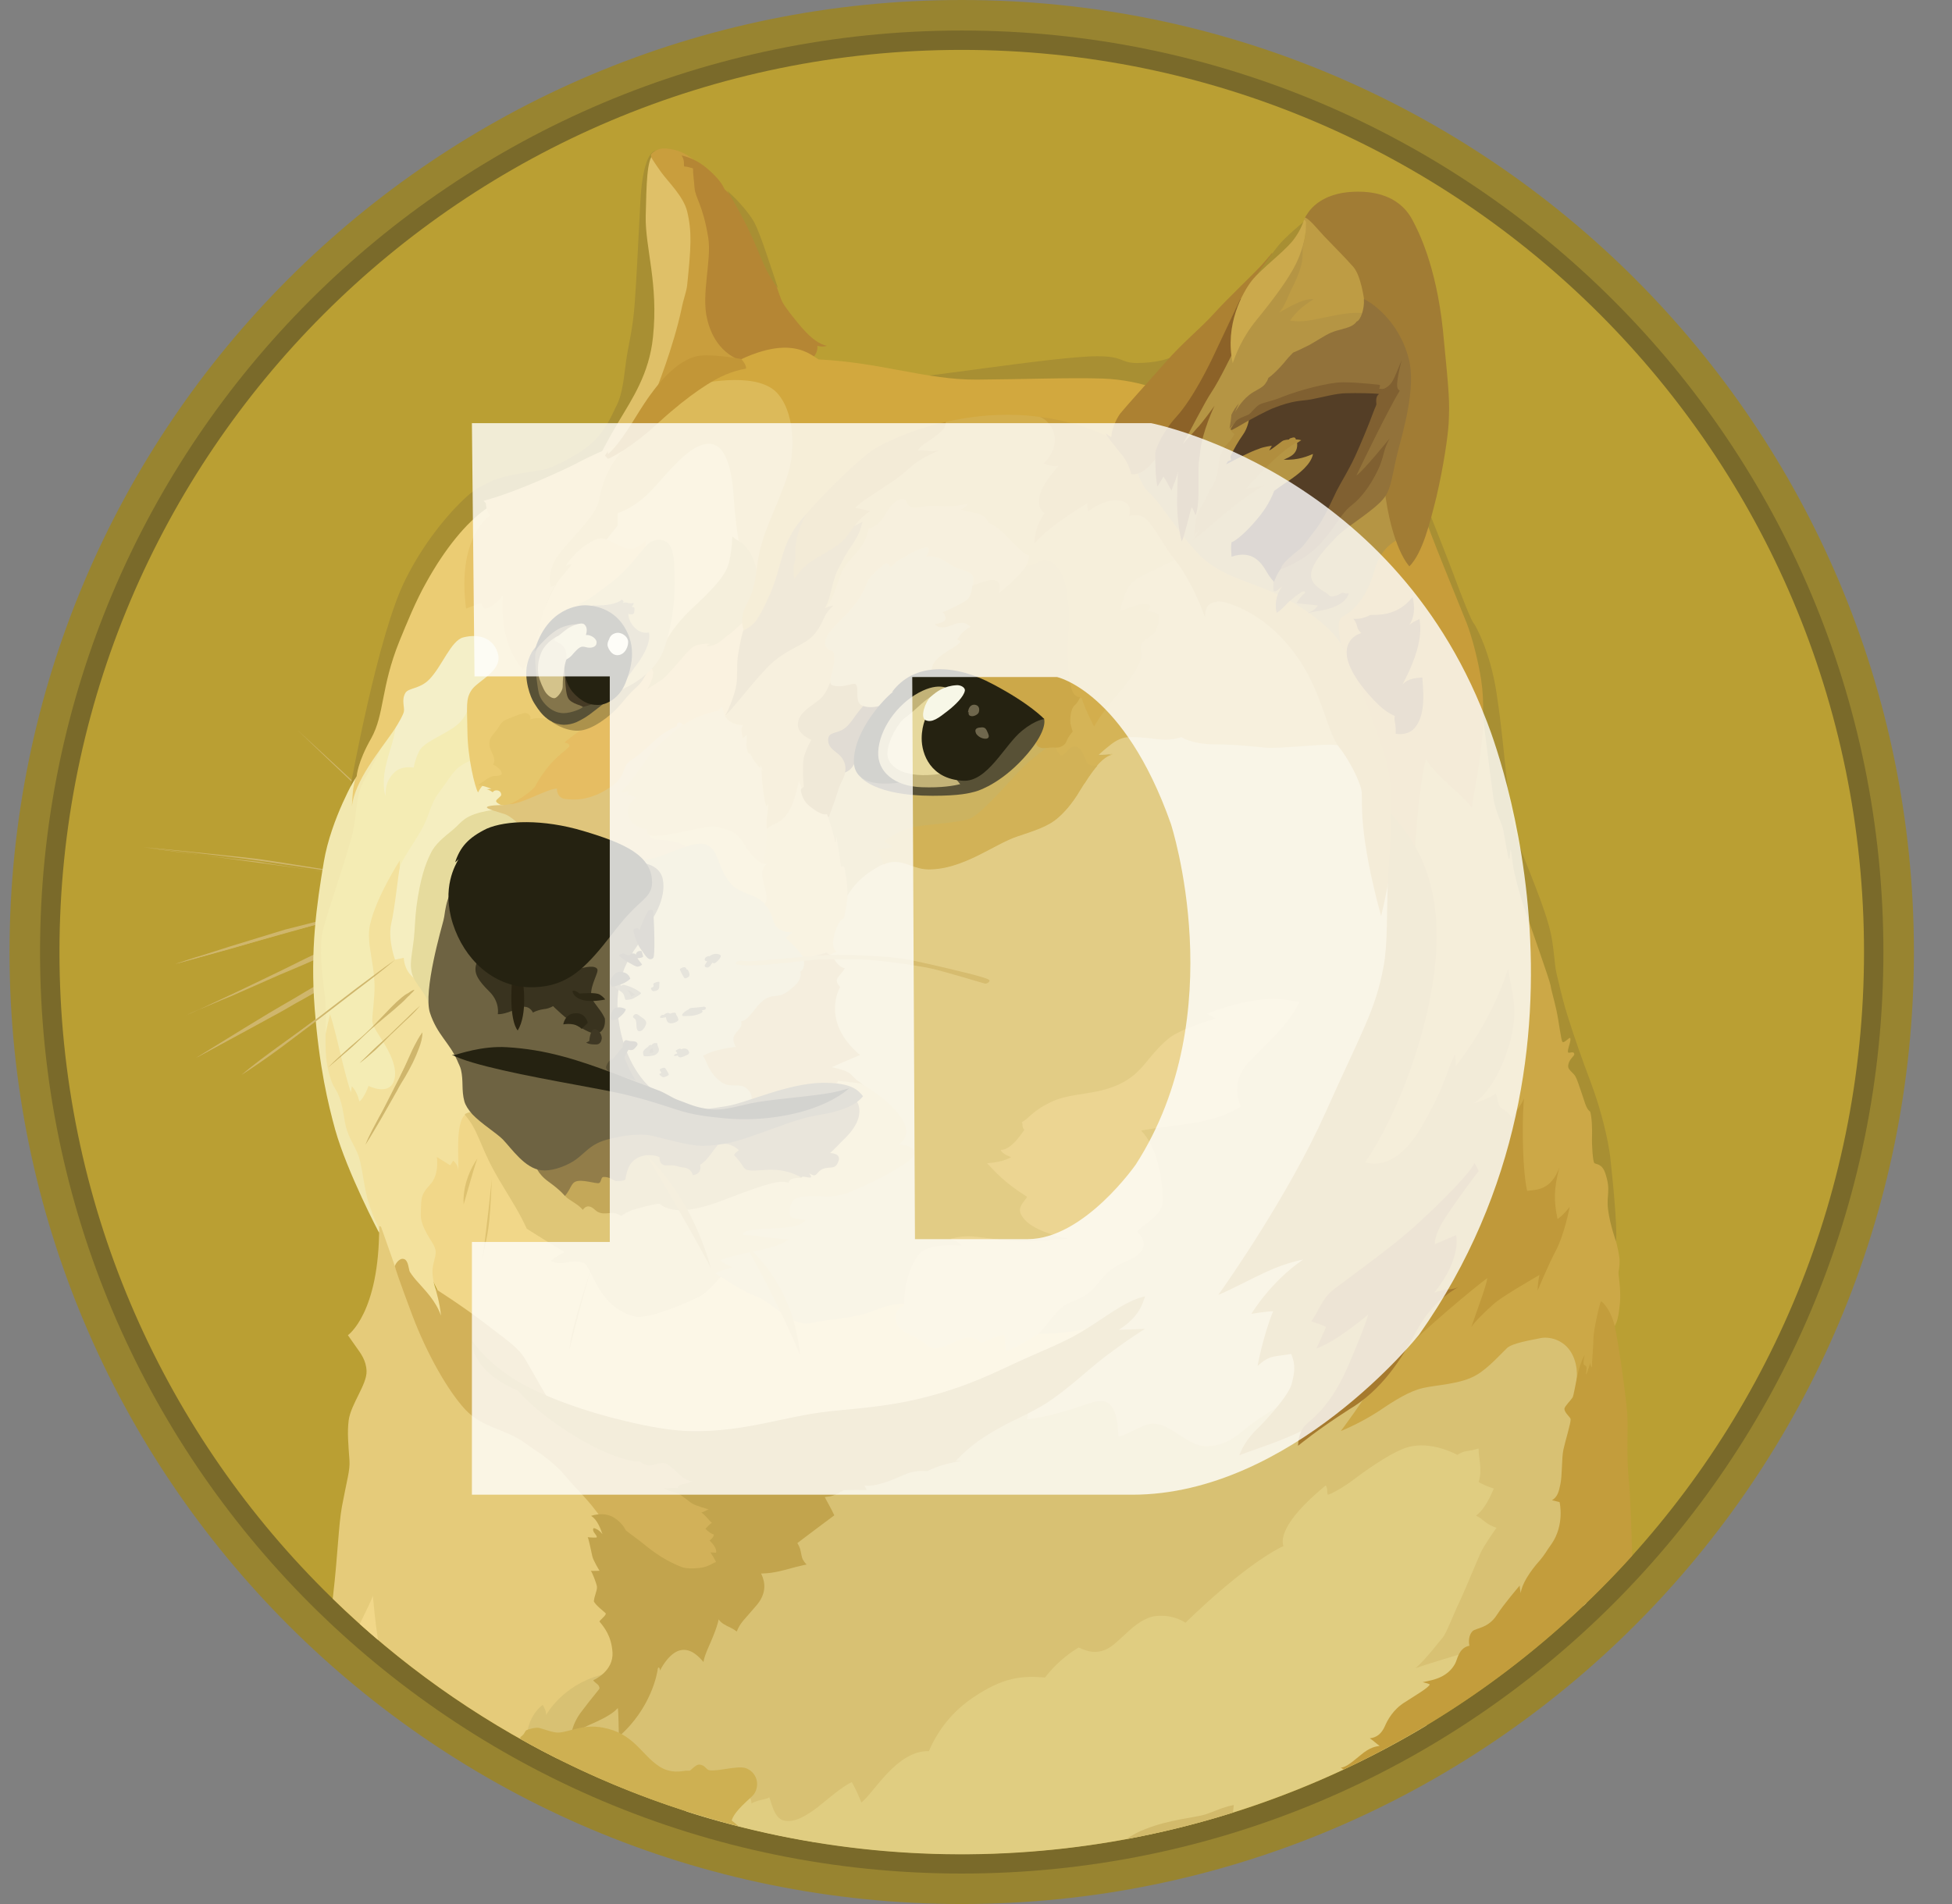<svg width="41" height="40" viewBox="0 0 41 40" fill="none" xmlns="http://www.w3.org/2000/svg">
<rect x="0" y="0" width="41" height="40" fill="#808080" stroke="none"/>
<g clip-path="url(#clip0_30264_28347)">
<g clip-path="url(#clip1_30264_28347)">
<path d="M20.2 40C31.246 40 40.2 31.046 40.2 20C40.2 8.954 31.246 0 20.2 0C9.155 0 0.2 8.954 0.2 20C0.2 31.046 9.155 40 20.2 40Z" fill="#988430"/>
<path d="M20.2 39.36C30.892 39.36 39.559 30.692 39.559 20C39.559 9.309 30.892 0.641 20.2 0.641C9.508 0.641 0.841 9.309 0.841 20C0.841 30.692 9.508 39.36 20.2 39.36Z" fill="#7A6A2A"/>
<path d="M20.201 38.951C30.667 38.951 39.152 30.466 39.152 20C39.152 9.533 30.667 1.048 20.201 1.048C9.734 1.048 1.249 9.533 1.249 20C1.249 30.466 9.734 38.951 20.201 38.951Z" fill="#BA9F33"/>
<path fill-rule="evenodd" clip-rule="evenodd" d="M8.945 17.862C8.831 17.759 8.712 17.655 8.602 17.552C8.491 17.448 8.378 17.345 8.265 17.241L7.928 16.921C7.873 16.866 7.815 16.818 7.76 16.762C7.705 16.714 7.64 16.659 7.585 16.61C7.139 16.186 6.689 15.762 6.249 15.338C6.705 15.756 7.152 16.17 7.608 16.594L7.767 16.753C7.822 16.808 7.88 16.856 7.935 16.911L8.272 17.222C8.385 17.325 8.495 17.429 8.608 17.542C8.721 17.655 8.832 17.759 8.945 17.862L8.945 17.862ZM3.016 17.798C3.016 17.798 4.64 17.966 5.433 18.08C6.168 18.183 8.466 18.536 8.466 18.536L3.016 17.798ZM3.016 17.798C3.472 17.837 3.928 17.886 4.385 17.934C4.618 17.957 4.841 17.983 5.064 18.005L5.407 18.044C5.521 18.06 5.631 18.076 5.744 18.093L7.103 18.309L7.783 18.423C8.006 18.462 8.229 18.504 8.462 18.543C8.239 18.52 8.006 18.488 7.783 18.455L7.103 18.358L5.744 18.158C5.631 18.141 5.521 18.119 5.407 18.102L5.064 18.063C4.841 18.041 4.608 18.008 4.385 17.982C3.928 17.927 3.472 17.869 3.016 17.798L3.016 17.798ZM8.304 18.959C8.304 18.959 6.569 19.4 5.984 19.568C5.408 19.726 3.663 20.257 3.663 20.257L8.304 18.959L8.304 18.959Z" fill="#CFB66C"/>
<path fill-rule="evenodd" clip-rule="evenodd" d="M8.303 18.961C7.918 19.075 7.535 19.185 7.145 19.288L5.986 19.599C5.601 19.712 5.218 19.822 4.834 19.936L4.258 20.094C4.067 20.149 3.873 20.198 3.676 20.253C3.866 20.189 4.061 20.123 4.252 20.068L4.828 19.884C5.213 19.764 5.596 19.651 5.98 19.531C6.371 19.434 6.757 19.331 7.148 19.237C7.52 19.143 7.912 19.049 8.303 18.962V18.961ZM3.906 21.327C4.096 21.256 6.297 20.23 6.808 19.991C7.064 19.871 7.808 19.607 7.808 19.607L3.906 21.327Z" fill="#CFB66C"/>
<path fill-rule="evenodd" clip-rule="evenodd" d="M3.905 21.328C4.074 21.264 4.232 21.185 4.394 21.111L4.873 20.888L5.834 20.425C6.154 20.273 6.465 20.105 6.795 19.962C6.964 19.891 7.132 19.833 7.3 19.778L7.556 19.697C7.643 19.674 7.724 19.648 7.812 19.625C7.492 19.778 7.155 19.907 6.835 20.056C6.515 20.215 6.188 20.344 5.857 20.486L4.88 20.917C4.552 21.049 4.232 21.192 3.905 21.328H3.905ZM4.119 22.224C4.119 22.224 6.112 21.055 6.798 20.68C7.158 20.48 8.319 19.903 8.319 19.903L4.119 22.224Z" fill="#CFB66C"/>
<path fill-rule="evenodd" clip-rule="evenodd" d="M4.119 22.223C4.456 22.016 4.799 21.805 5.142 21.592L5.654 21.281C5.828 21.177 5.997 21.08 6.175 20.977C6.35 20.873 6.518 20.77 6.696 20.673C6.78 20.62 6.869 20.575 6.961 20.537L7.233 20.401C7.592 20.226 7.951 20.048 8.33 19.896C7.987 20.113 7.634 20.297 7.282 20.488C7.107 20.585 6.929 20.673 6.754 20.77C6.579 20.867 6.411 20.971 6.233 21.064C6.058 21.168 5.89 21.265 5.712 21.359L5.184 21.647L4.12 22.223H4.119ZM8.303 20.158C8.303 20.158 7.064 21.109 6.663 21.414C6.261 21.718 5.08 22.572 5.08 22.572L8.303 20.158Z" fill="#CFB66C"/>
<path fill-rule="evenodd" clip-rule="evenodd" d="M15.417 27.833L14.783 26.632L15.152 25.131L17.783 24.114L16.663 21.817L17.217 19.496L18.256 17.419L21.466 16.914L23.825 14.665L28.919 15.05L29.919 20.496L27.993 27.354L26.896 30.904L22.45 31.072L20.385 29.642L17.968 28.632L15.417 27.833Z" fill="#E2CC85"/>
<path fill-rule="evenodd" clip-rule="evenodd" d="M23.216 27.792C23.216 27.792 22.601 28.073 21.552 28.009C21.249 27.601 19.123 27.41 19.123 27.41C19.123 27.41 18.857 27.329 18.388 27.523C17.916 27.715 17.469 27.692 17.051 27.795C16.634 27.898 16.219 27.355 15.899 27.242C15.579 27.122 15.155 26.834 15.155 26.834L14.259 26.747L12.46 25.986L9.601 23.138L8.825 24.354L8.585 25.859L9.449 27.642L11.776 29.762L16.313 30.914L19.003 30.122L22.371 28.698L23.216 27.792V27.792Z" fill="#F1D789"/>
<path fill-rule="evenodd" clip-rule="evenodd" d="M7.096 17.73L7.672 15.985L8.358 14.859L10.569 14.674L9.905 16.61L8.057 19.898L8.824 22.833L7.465 23.512L7.048 22.872L6.711 21.403L6.688 19.752L7.096 17.73Z" fill="#F4ECB4"/>
<path fill-rule="evenodd" clip-rule="evenodd" d="M9.576 27.672L9.152 27.079C9.152 27.079 9.039 26.798 9.104 26.552C9.168 26.303 9.159 26.287 9.126 26.193C9.094 26.099 8.822 25.775 8.838 25.497C8.854 25.215 8.816 25.121 9.023 24.898C9.239 24.681 9.175 24.306 9.175 24.306L9.456 24.481L9.52 24.384C9.52 24.384 9.624 24.464 9.624 24.591C9.646 24.416 9.553 23.607 9.766 23.422C9.98 23.238 10.358 24.287 10.358 24.287L10.125 22.765L9.527 21.206L8.462 19.782L8.398 18.212V18.076C8.398 18.076 7.909 18.827 7.773 19.42C7.676 19.828 7.909 20.323 7.861 20.909C7.822 21.491 7.773 21.446 7.915 21.677C8.058 21.908 8.404 22.382 8.268 22.725C8.149 23.02 7.741 22.813 7.741 22.813C7.741 22.813 7.66 23.052 7.55 23.14C7.511 22.997 7.469 22.907 7.391 22.82C7.385 22.875 7.369 22.949 7.369 22.949C7.369 22.949 7.297 22.726 7.226 22.444C7.129 22.069 7.026 21.574 6.932 21.308C6.893 21.46 6.796 21.923 6.796 21.923L6.851 22.635L7.116 23.613L7.372 24.253L7.622 25.036L7.838 25.562L8.013 25.963L8.165 26.866L8.899 27.643L9.291 27.818L9.576 27.672L9.576 27.672Z" fill="#F3E19D"/>
<path fill-rule="evenodd" clip-rule="evenodd" d="M7.482 16.305C7.482 16.305 6.954 17.201 6.802 18.104C6.65 19.007 6.514 19.961 6.61 21.191C6.707 22.431 6.892 23.191 7.041 23.735C7.297 24.638 7.96 25.894 7.96 25.894L7.982 25.845C7.871 25.634 7.782 25.411 7.717 25.181C7.629 24.838 7.597 24.431 7.516 24.246C7.445 24.062 7.325 23.903 7.267 23.677C7.212 23.46 7.203 23.117 7.034 22.861C6.963 22.758 6.875 22.486 6.85 22.214C6.817 21.806 6.866 21.35 6.827 20.974C6.756 20.35 6.707 19.926 6.772 19.599C6.837 19.272 7.173 18.343 7.381 17.606C7.516 17.133 7.435 16.735 7.685 16.324C7.934 15.916 8.086 15.557 8.141 15.308C8.205 15.081 7.481 16.305 7.481 16.305H7.482Z" fill="#F2E8B0"/>
<path fill-rule="evenodd" clip-rule="evenodd" d="M9.983 15.944C9.983 15.944 9.712 16.025 9.582 16.167C9.453 16.303 9.397 16.416 9.223 16.646C9.048 16.876 9.038 17.064 8.896 17.352C8.753 17.633 8.439 18.057 8.401 18.209C8.362 18.361 8.297 19.073 8.216 19.41C8.145 19.747 8.297 20.161 8.297 20.161L8.481 20.122C8.481 20.122 8.481 20.361 8.666 20.523C8.85 20.682 8.883 19.986 8.883 19.986L9.572 17.659L10.611 16.954L10.724 16.384L9.983 15.944H9.983Z" fill="#F5EEC0"/>
<path fill-rule="evenodd" clip-rule="evenodd" d="M10.488 17.001C10.488 17.001 10 17.033 9.76 17.208C9.663 17.279 9.624 17.337 9.521 17.425C9.33 17.583 9.136 17.729 9.042 17.937C8.938 18.144 8.825 18.458 8.747 19.05C8.715 19.299 8.715 19.529 8.692 19.73C8.66 20.002 8.611 20.218 8.637 20.37C8.67 20.68 8.99 20.842 9.021 21.195L9.685 20.858L10.309 18.396L11.636 17.564L10.885 16.722L10.487 17L10.488 17.001Z" fill="#E6DB9D"/>
<path fill-rule="evenodd" clip-rule="evenodd" d="M6.988 33.586C6.991 33.562 6.994 33.538 6.997 33.513C7.094 32.681 7.11 32.05 7.181 31.655C7.285 31.095 7.356 30.887 7.34 30.678C7.317 30.341 7.291 30.095 7.324 29.836C7.372 29.493 7.709 29.085 7.699 28.804C7.692 28.581 7.579 28.435 7.482 28.299C7.385 28.163 7.307 28.05 7.307 28.05C7.307 28.05 7.971 27.594 7.964 25.755C7.978 25.759 7.991 25.765 8.003 25.772L8.33 26.7L8.554 26.972L9.411 28.571L10.515 29.642L12.146 30.739L13.168 31.852L13.272 34.82L11.935 36.554L11.716 36.951C9.977 36.078 8.383 34.943 6.988 33.586L6.988 33.586Z" fill="#E5CB7A"/>
<path fill-rule="evenodd" clip-rule="evenodd" d="M11.071 36.424C11.071 36.424 11.094 36.055 11.398 35.816C11.447 35.896 11.479 35.974 11.469 36.032C11.524 35.935 11.909 35.314 12.78 35.152C13.651 34.993 13.861 34.359 13.861 34.359L15.709 32.68L17.822 30.735L20.392 29.832L21.593 29.537C21.593 29.537 21.615 29.625 21.57 29.819C21.793 29.803 22.288 29.689 22.803 29.508C23.01 29.427 23.204 29.395 23.308 29.502C23.46 29.644 23.482 29.981 23.492 30.181C23.741 30.126 24.029 29.887 24.26 29.909C24.629 29.948 24.956 30.382 25.331 30.382C25.826 30.382 26.05 30.078 26.396 29.838C26.603 29.696 26.901 29.518 27.069 29.398C27.47 29.103 31.716 27.806 31.716 27.806L33.205 27.903L33.445 29.502L33.317 33.681C33.301 33.696 33.285 33.712 33.269 33.727L26.5 37.262L17.118 38.7C15.016 38.357 12.988 37.659 11.12 36.637L11.072 36.424L11.071 36.424Z" fill="#D8C173"/>
<path fill-rule="evenodd" clip-rule="evenodd" d="M7.557 34.117C7.69 33.839 7.81 33.605 7.831 33.522C7.848 33.69 7.878 34.059 7.94 34.451C7.811 34.341 7.683 34.23 7.557 34.117V34.117Z" fill="#F1D789"/>
<path fill-rule="evenodd" clip-rule="evenodd" d="M14.411 38.051L15.624 37.713L15.728 37.746C15.728 37.746 15.783 37.778 15.783 37.888C15.935 37.801 16.064 37.817 16.158 37.759C16.206 37.862 16.255 38.205 16.469 38.247C16.692 38.296 16.931 38.15 17.174 37.966C17.414 37.775 17.686 37.535 17.892 37.438C17.968 37.577 18.035 37.721 18.093 37.868C18.365 37.652 18.838 36.772 19.511 36.788C19.705 36.328 20.03 35.935 20.445 35.658C21.07 35.234 21.462 35.202 21.95 35.241C22.144 34.988 22.384 34.775 22.656 34.61C22.737 34.642 22.96 34.778 23.238 34.648C23.52 34.519 23.837 34.017 24.255 33.953C24.48 33.922 24.708 33.97 24.902 34.089C24.902 34.089 26.118 32.881 26.957 32.48C26.924 32.383 26.86 32.017 27.843 31.208C27.898 31.257 27.86 31.393 27.898 31.4C27.915 31.4 28.154 31.297 28.458 31.064C28.834 30.782 29.283 30.488 29.555 30.407C30.067 30.255 30.61 30.565 30.61 30.565C30.657 30.533 30.708 30.509 30.762 30.494C30.892 30.471 30.986 30.455 31.057 30.43C31.05 30.598 31.144 30.886 31.057 31.135C31.158 31.192 31.265 31.238 31.377 31.271C31.322 31.391 31.202 31.695 31.002 31.841C31.17 31.922 31.192 32.016 31.432 32.097C31.335 32.233 31.176 32.466 31.105 32.609C31.034 32.761 30.778 33.392 30.665 33.631C30.545 33.871 30.383 34.311 30.305 34.399C30.228 34.488 29.946 34.862 29.73 35.047C29.922 34.975 30.707 34.736 31.04 34.645C30.941 34.791 30.438 35.537 29.955 36.254C27.64 37.641 25.057 38.52 22.376 38.83C19.695 39.14 16.98 38.876 14.409 38.054L14.411 38.051Z" fill="#E0CD81"/>
<path fill-rule="evenodd" clip-rule="evenodd" d="M10.568 16.912C10.568 16.912 10.287 16.912 10.232 16.951C10.177 16.989 10.513 17.07 10.617 17.109C10.72 17.148 10.944 17.326 11.002 17.469C11.057 17.605 13.024 18.397 13.024 18.397L14.416 18.326L14.896 17.663L13.983 16.864L14.623 14.977L13.775 15.113L11.736 16.329L10.714 16.721L10.568 16.912Z" fill="#DFC57C"/>
<path fill-rule="evenodd" clip-rule="evenodd" d="M13.624 17.539C13.645 17.572 13.673 17.598 13.707 17.616C13.74 17.635 13.778 17.643 13.816 17.642C14.104 17.642 14.37 17.714 14.48 17.859C14.664 18.092 15.175 18.837 15.175 18.837L16.399 19.277L16.478 17.836L15.141 16.908L13.62 17.468V17.539H13.623L13.624 17.539Z" fill="#E5CC7C"/>
<path fill-rule="evenodd" clip-rule="evenodd" d="M13.384 18.071C13.384 18.071 13.607 18.087 13.889 17.984C14.17 17.88 14.633 17.657 14.834 17.744C15.115 17.864 15.057 18.24 15.361 18.576C15.546 18.784 15.882 18.777 16.073 19.001C16.264 19.224 16.921 19.12 16.921 19.12L17.17 20.464L16.17 21.746L15.843 23.338H14.491L13.256 22.848L12.648 21.376L12.952 19.887L13.384 18.071Z" fill="#D2C281"/>
<path fill-rule="evenodd" clip-rule="evenodd" d="M15.999 18.135C16.033 18.146 16.068 18.151 16.103 18.151C16.064 18.184 15.983 18.255 16.015 18.439C16.048 18.624 16.151 18.857 16.064 18.999C16.134 19.076 16.186 19.166 16.216 19.265C16.271 19.423 16.287 19.569 16.646 19.592C16.595 19.624 16.547 19.662 16.504 19.705C16.504 19.705 16.753 19.922 16.88 20.122C17.009 20.117 17.352 20.01 17.352 20.01L17.423 20.059L17.575 19.995C17.575 19.995 17.433 19.94 17.536 19.593C17.633 19.289 17.721 19.305 17.728 19.283C17.736 19.26 17.8 18.94 17.8 18.81C17.848 18.642 17.887 18.131 17.887 18.131L17.783 17.001L17.201 16.649L16.727 16.191L16.281 17.033L15.986 17.326L15.964 18.054L15.999 18.135Z" fill="#E2C270"/>
<path fill-rule="evenodd" clip-rule="evenodd" d="M17.401 17.19C17.401 17.19 17.505 17.484 17.544 17.711C17.558 17.667 17.565 17.621 17.567 17.575C17.567 17.575 17.647 18.022 17.663 18.206C17.696 18.2 17.727 18.19 17.735 18.222C17.742 18.255 17.816 18.614 17.799 18.815C17.933 18.592 18.12 18.406 18.342 18.271C18.472 18.19 18.624 18.103 18.782 18.096C19.032 18.09 19.213 18.255 19.511 18.255C20.229 18.255 20.88 17.727 21.358 17.566C21.711 17.446 22.015 17.358 22.229 17.164C22.333 17.077 22.517 16.883 22.685 16.594C22.909 16.21 23.142 15.876 23.375 15.834C23.269 15.854 23.162 15.861 23.055 15.857C23.055 15.857 23.126 15.786 23.247 15.688C23.367 15.591 23.512 15.472 23.719 15.472C24.088 15.472 24.272 15.527 24.48 15.527C24.687 15.52 24.806 15.472 24.806 15.472C24.806 15.472 25.023 15.624 25.512 15.624C26.001 15.63 26.327 15.672 26.583 15.695C26.839 15.718 27.696 15.624 27.942 15.631C28.103 15.637 28.26 15.676 28.405 15.744L27.612 13.44L24.764 10.951L23.068 12.151L20.459 14.76L17.935 15.695L17.408 16.287V17.19H17.401Z" fill="#CCB360"/>
<path fill-rule="evenodd" clip-rule="evenodd" d="M23.065 15.87C23.065 15.87 23.136 15.799 23.256 15.702C23.375 15.605 23.521 15.485 23.728 15.485C24.097 15.485 24.282 15.54 24.489 15.54C24.696 15.533 24.816 15.485 24.816 15.485C24.816 15.485 25.033 15.637 25.521 15.637C26.01 15.643 26.337 15.685 26.592 15.708C26.848 15.73 27.706 15.637 27.951 15.644C28.112 15.65 28.269 15.688 28.414 15.757L28.055 14.718L27.638 13.925L26.447 12.621C26.447 12.621 25.017 11.78 25.006 11.773C25 11.767 24.511 11.637 24.511 11.637L23.217 12.42L22.042 15.459L22.02 16.099L22.78 16.459C22.971 16.139 23.181 15.883 23.379 15.85C23.201 15.87 23.065 15.87 23.065 15.87L23.065 15.87Z" fill="#D5B457"/>
<path fill-rule="evenodd" clip-rule="evenodd" d="M23.048 16.088C22.935 16.095 22.841 16.072 22.815 15.991C22.718 15.719 22.64 15.68 22.559 15.68C22.478 15.68 22.368 15.855 22.303 15.871C22.238 15.887 22.161 15.671 22.161 15.671L22.09 15.638C22.09 15.638 21.672 15.91 21.378 16.23C21.083 16.551 20.601 17.095 20.384 17.192C20.167 17.288 19.423 17.321 19.168 17.376C18.913 17.431 18.631 17.616 18.592 17.658C18.553 17.7 18.706 17.745 18.728 17.787C18.751 17.826 18.479 17.809 18.456 17.851C18.44 17.883 18.52 18.068 18.56 18.162C18.629 18.127 18.706 18.108 18.783 18.107C19.032 18.1 19.213 18.265 19.511 18.265C20.23 18.265 20.88 17.738 21.359 17.576C21.712 17.456 22.016 17.369 22.23 17.174C22.333 17.087 22.518 16.893 22.686 16.605C22.809 16.407 22.929 16.223 23.049 16.087L23.048 16.088Z" fill="#D2B257"/>
<path fill-rule="evenodd" clip-rule="evenodd" d="M12.744 32.105C12.744 32.105 12.68 31.865 12.087 31.247C11.919 31.072 11.815 30.927 11.702 30.823C11.42 30.558 11.255 30.486 11.055 30.334C10.615 30.008 10.136 30.008 9.767 29.606C9.398 29.205 8.968 28.438 8.669 27.655C8.375 26.872 8.294 26.622 8.294 26.6C8.294 26.577 8.375 26.425 8.478 26.448C8.582 26.47 8.582 26.671 8.608 26.719C8.66 26.799 8.718 26.873 8.783 26.942C8.935 27.117 9.152 27.326 9.262 27.638C9.239 27.373 9.148 27.079 9.148 27.079C9.148 27.079 9.718 27.438 10.203 27.813C10.692 28.189 10.893 28.318 11.035 28.558C11.178 28.797 11.514 29.428 11.675 29.613C11.836 29.797 14.043 30.493 14.043 30.493L15.093 31.276L15.614 32.418L15.206 33.058L14.423 33.226L13.151 32.657L12.744 32.104V32.105Z" fill="#D2B159"/>
<path fill-rule="evenodd" clip-rule="evenodd" d="M9.919 28.169C9.919 28.169 10.184 28.593 10.832 28.994C11.414 29.347 12.336 29.668 13.159 29.859C13.631 29.972 14.104 30.059 14.527 30.066C15.67 30.082 16.456 29.755 17.43 29.648C17.958 29.593 18.605 29.551 19.278 29.392C20.142 29.185 20.654 28.952 21.35 28.624C21.854 28.391 22.317 28.217 22.692 27.993C23.22 27.683 23.605 27.336 24.052 27.233C23.997 27.385 23.939 27.657 23.498 27.938C23.731 27.932 24.052 27.916 24.052 27.916C24.052 27.916 23.741 28.1 23.194 28.514C22.858 28.77 22.411 29.204 21.955 29.492C21.66 29.676 21.34 29.812 21.129 29.922C20.617 30.204 20.411 30.346 20.075 30.69C20.194 30.684 20.204 30.69 20.204 30.69C20.204 30.69 19.78 30.745 19.476 30.907C19.412 30.907 19.301 30.884 19.107 30.939C18.955 30.988 18.754 31.098 18.547 31.156C18.252 31.244 18.155 31.205 18.155 31.205L18.204 31.302C18.204 31.302 17.82 31.295 17.692 31.308C17.715 31.315 17.708 31.324 17.708 31.324C17.686 31.328 17.664 31.336 17.644 31.347C17.583 31.387 17.515 31.416 17.444 31.434C17.405 31.441 17.372 31.441 17.324 31.451C17.34 31.489 17.466 31.706 17.524 31.834C17.476 31.867 16.748 32.417 16.748 32.417C16.77 32.453 16.789 32.491 16.803 32.53C16.825 32.601 16.835 32.705 16.858 32.754C16.913 32.851 16.945 32.867 16.945 32.867C16.945 32.867 16.858 32.883 16.706 32.922C16.576 32.954 16.418 33.009 16.194 33.042C16.125 33.05 16.056 33.056 15.986 33.058C16.019 33.129 16.161 33.401 15.899 33.715C15.637 34.028 15.556 34.074 15.475 34.275C15.434 34.244 15.391 34.217 15.345 34.194C15.258 34.155 15.138 34.097 15.096 34.019C15.072 34.123 15.039 34.224 14.999 34.323C14.918 34.54 14.799 34.754 14.776 34.915C14.689 34.818 14.527 34.627 14.304 34.666C14.08 34.705 13.902 35.009 13.864 35.097C13.864 35.042 13.825 34.999 13.815 35.064C13.808 35.135 13.686 35.88 12.999 36.482C12.993 36.329 12.993 35.993 12.977 35.883C12.913 35.947 12.835 36.041 12.368 36.242C11.912 36.443 11.984 36.644 11.984 36.644C11.984 36.644 11.946 36.324 12.192 35.986C12.441 35.65 12.593 35.491 12.593 35.465C12.589 35.439 12.578 35.414 12.56 35.394C12.528 35.362 12.463 35.323 12.463 35.297C12.502 35.281 12.887 35.097 12.865 34.715C12.842 34.372 12.697 34.194 12.593 34.068C12.577 34.051 12.745 33.932 12.722 33.893C12.706 33.87 12.499 33.718 12.473 33.637C12.479 33.588 12.49 33.541 12.506 33.495C12.528 33.423 12.544 33.375 12.538 33.326C12.522 33.245 12.434 33.022 12.409 32.999C12.431 33.006 12.593 32.999 12.593 32.999C12.593 32.999 12.464 32.792 12.441 32.695C12.418 32.598 12.37 32.342 12.344 32.294C12.399 32.3 12.535 32.31 12.535 32.294C12.541 32.245 12.415 32.164 12.471 32.102C12.509 32.108 12.584 32.141 12.655 32.231C12.616 32.128 12.552 31.927 12.415 31.846C12.479 31.824 12.697 31.765 12.888 31.878C13.079 31.992 13.144 32.15 13.144 32.15C13.144 32.15 13.257 32.238 13.432 32.367C13.633 32.526 13.888 32.751 14.296 32.911C14.384 32.959 14.607 32.959 14.769 32.927C14.839 32.91 14.907 32.883 14.969 32.846C14.992 32.833 15.016 32.822 15.04 32.814C15.006 32.744 14.966 32.677 14.921 32.613C14.976 32.613 15.04 32.62 15.04 32.62C15.04 32.62 15.079 32.532 14.905 32.364C14.943 32.325 14.992 32.3 14.992 32.234C14.937 32.228 14.84 32.147 14.817 32.114C14.85 32.092 14.898 32.017 14.953 31.995C14.905 31.956 14.785 31.794 14.73 31.778C14.782 31.759 14.833 31.735 14.882 31.707C14.882 31.707 14.61 31.636 14.523 31.577C14.435 31.513 14.306 31.402 14.228 31.37C14.147 31.338 14.005 31.322 13.947 31.257C14.002 31.273 14.089 31.257 14.154 31.257C14.202 31.257 14.225 31.263 14.241 31.263C14.235 31.241 14.235 31.192 14.361 31.176C14.422 31.167 14.481 31.148 14.536 31.121C14.536 31.121 14.416 31.114 14.28 30.985C14.144 30.855 14.03 30.752 13.953 30.736C13.872 30.72 13.72 30.791 13.626 30.784C13.496 30.768 13.441 30.703 13.441 30.703C13.441 30.703 13.011 30.742 12.056 30.16C11.231 29.655 10.872 29.208 10.872 29.208C10.795 29.18 10.72 29.146 10.649 29.105C10.338 28.943 9.908 28.606 9.921 28.166L9.919 28.169Z" fill="#C2A44D"/>
<path fill-rule="evenodd" clip-rule="evenodd" d="M21.825 8.744C21.9 8.769 21.966 8.814 22.017 8.874C22.169 9.049 22.266 9.379 21.92 9.731C22.056 9.78 22.112 9.795 22.23 9.78C22.111 9.922 21.839 10.227 21.823 10.492C21.807 10.709 21.942 10.774 21.942 10.774C21.942 10.774 21.735 11.013 21.726 11.414C21.823 11.303 21.931 11.201 22.046 11.109C22.285 10.918 22.615 10.702 22.839 10.566C22.836 10.623 22.843 10.68 22.861 10.734C22.861 10.734 23.279 10.391 23.629 10.543C23.788 10.614 23.716 10.838 23.716 10.838C23.716 10.838 23.933 10.757 24.086 10.909C24.238 11.061 24.453 11.453 24.563 11.605C24.611 11.677 24.738 11.812 24.867 12.023C25.044 12.317 25.191 12.628 25.307 12.951C25.314 12.783 25.356 12.521 25.835 12.686C26.314 12.854 26.858 13.207 27.314 13.902C27.77 14.597 27.883 15.381 28.113 15.68C28.346 15.968 28.585 16.447 28.602 16.648C28.618 16.849 28.53 17.495 29.009 19.246C29.145 18.703 29.352 17.495 29.352 17.495L29.466 16.431L29.595 13.136L26.155 10.278L23.466 8.327L21.715 8.495L21.825 8.744L21.825 8.744Z" fill="#CAA13E"/>
<path fill-rule="evenodd" clip-rule="evenodd" d="M28.217 13.647C28.217 13.647 28.168 13.327 27.359 12.783C26.55 12.246 25.919 12.246 25.336 11.79C24.89 11.43 24.424 10.605 24.12 10.333C23.826 10.065 23.777 9.288 23.777 9.288L24.771 8.456L26.248 6.32L27.497 4.945L28.096 5.777L28.928 6.754L29.391 8.715L29.559 11.586L28.215 13.647L28.217 13.647Z" fill="#B59544"/>
<path fill-rule="evenodd" clip-rule="evenodd" d="M29.216 17.087C29.241 16.652 29.187 16.216 29.057 15.799C28.844 15.136 28.378 13.958 28.161 13.517C28.074 13.028 28.139 12.989 28.233 12.934C28.326 12.879 28.679 12.678 28.873 11.973C29.066 11.268 29.666 11.245 29.666 11.245L30.034 10.973L30.594 12.374L31.083 13.64L31.235 14.607L31.348 15.433L31.083 17.177L29.773 18.361L29.216 17.087H29.216Z" fill="#C89D3A"/>
<path fill-rule="evenodd" clip-rule="evenodd" d="M10.929 36.53V36.494C10.956 36.477 10.98 36.455 11 36.43C11.022 36.398 11.039 36.359 11.055 36.349C11.087 36.333 11.239 36.285 11.32 36.3C11.401 36.316 11.615 36.404 11.728 36.398C11.961 36.391 12.233 36.213 12.663 36.294C13.311 36.414 13.463 36.854 13.838 37.103C14.094 37.278 14.359 37.2 14.398 37.2H14.485C14.501 37.2 14.621 37.064 14.686 37.071C14.815 37.077 14.828 37.184 14.909 37.191C15.1 37.213 15.469 37.093 15.654 37.142C15.708 37.159 15.758 37.189 15.799 37.23C15.839 37.27 15.869 37.32 15.887 37.375C15.925 37.495 15.893 37.647 15.799 37.734C15.599 37.918 15.408 38.093 15.369 38.246C15.418 38.284 15.466 38.324 15.511 38.366C13.91 37.958 12.369 37.342 10.929 36.532V36.53Z" fill="#CEB052"/>
<path fill-rule="evenodd" clip-rule="evenodd" d="M28.161 30.066C28.161 30.066 28.666 29.392 28.841 29.059C29.015 28.715 28.287 24.363 28.287 24.363L29.75 19.571L29.711 18.011C29.711 18.011 29.782 16.57 29.951 15.946C30.151 16.305 30.776 16.739 30.912 16.969C30.976 16.528 31.194 15.6 31.161 14.609C31.281 14.794 31.569 16.648 31.569 16.648L31.857 17.897L32.232 19.224L32.65 20.626L32.899 21.593L33.041 21.826L33.161 22.234L33.275 22.674L33.601 23.706L33.793 24.554L33.946 26.092C33.978 26.209 34.002 26.329 34.017 26.451C34.023 26.619 33.994 26.716 33.994 26.745C33.994 26.775 34.049 27.114 34.026 27.37C33.994 27.626 33.994 27.826 33.793 28.01C33.593 28.194 33.467 29.292 33.467 29.292L33.107 29.052C33.107 29.052 33.178 28.725 33.01 28.428C32.842 28.13 32.515 28.068 32.331 28.117C32.146 28.156 31.777 28.214 31.657 28.317C31.544 28.421 31.266 28.741 31.01 28.887C30.69 29.079 30.169 29.094 29.891 29.159C29.609 29.223 29.298 29.415 28.971 29.638C28.715 29.804 28.444 29.947 28.162 30.064L28.161 30.066Z" fill="#CCA847"/>
<path fill-rule="evenodd" clip-rule="evenodd" d="M28.161 37.137C28.161 37.137 28.183 37.151 28.224 37.173C30.523 36.096 32.583 34.569 34.282 32.682C34.264 32.028 34.24 31.356 34.213 31.107C34.158 30.58 34.197 30.043 34.181 29.732C34.165 29.421 33.99 28.156 33.909 27.829C33.822 27.502 33.653 27.34 33.628 27.34C33.605 27.347 33.469 27.955 33.469 28.108C33.469 28.261 33.436 28.63 33.436 28.723C33.414 28.717 33.404 28.659 33.404 28.636C33.372 28.717 33.333 28.859 33.317 28.875C33.3 28.892 33.339 28.74 33.317 28.707C33.294 28.675 33.253 28.691 33.262 28.61C33.266 28.562 33.273 28.515 33.284 28.468C33.284 28.468 33.187 28.61 33.116 28.973C33.045 29.332 33.045 29.342 33.019 29.374C32.996 29.413 32.867 29.542 32.86 29.591C32.854 29.678 32.98 29.765 32.99 29.814C32.996 29.895 32.877 30.27 32.838 30.454C32.799 30.638 32.815 30.997 32.774 31.182C32.741 31.35 32.71 31.447 32.599 31.518C32.68 31.535 32.758 31.557 32.758 31.557C32.758 31.557 32.871 32.036 32.583 32.444C32.479 32.586 32.454 32.651 32.343 32.781C32.127 33.02 31.958 33.293 31.942 33.47C31.931 33.418 31.923 33.365 31.919 33.311C31.919 33.311 31.583 33.703 31.441 33.926C31.256 34.214 31 34.198 30.928 34.269C30.857 34.341 30.841 34.47 30.864 34.574C30.8 34.59 30.68 34.612 30.599 34.862C30.56 34.991 30.463 35.118 30.311 35.205C30.159 35.292 29.974 35.318 29.881 35.34C29.962 35.363 29.994 35.363 30.033 35.389C29.984 35.47 29.761 35.596 29.512 35.758C29.263 35.91 29.143 36.133 29.081 36.279C29.017 36.415 28.923 36.502 28.771 36.519C28.835 36.557 28.929 36.648 28.978 36.677C28.907 36.693 28.786 36.693 28.57 36.878C28.343 37.066 28.266 37.121 28.162 37.137L28.161 37.137Z" fill="#C39D3C"/>
<path fill-rule="evenodd" clip-rule="evenodd" d="M23.658 38.636C23.782 38.55 23.916 38.478 24.058 38.425C24.563 38.224 25.097 38.185 25.307 38.121C25.508 38.057 25.666 37.968 25.915 37.92C25.909 37.977 25.903 38.03 25.897 38.08C25.163 38.311 24.415 38.497 23.657 38.636H23.658Z" fill="#D2BA6B"/>
<path fill-rule="evenodd" clip-rule="evenodd" d="M32.969 25.358C32.969 25.358 32.865 25.918 32.681 26.27C32.496 26.623 32.297 27.112 32.297 27.112C32.298 27.002 32.311 26.892 32.335 26.785C32.102 26.921 31.536 27.248 31.375 27.393C31.223 27.529 30.968 27.769 30.903 27.882C31.055 27.436 31.213 27.034 31.24 26.85C31.007 27.018 29.919 27.915 29.353 28.507L27.589 29.934C27.385 30.044 27.176 30.142 26.961 30.228C26.657 30.357 26.298 30.467 26.032 30.571C26.104 30.38 26.217 30.211 26.375 30.05C26.544 29.891 27.049 29.344 27.126 29.09C27.198 28.824 27.214 28.666 27.12 28.442C27.032 28.465 26.832 28.475 26.696 28.514C26.56 28.552 26.414 28.698 26.414 28.698C26.414 28.698 26.518 28.106 26.741 27.546C26.573 27.552 26.285 27.601 26.285 27.601C26.285 27.601 26.686 26.928 27.373 26.459C27.163 26.503 26.957 26.567 26.758 26.649C26.357 26.818 25.917 27.067 25.59 27.203C25.774 26.947 27.069 25.099 27.839 23.378C28.607 21.659 28.894 21.219 29.062 20.297C29.149 19.84 29.126 19.166 29.149 18.562C29.172 17.963 29.247 17.426 29.198 17.067C29.399 17.316 30.15 18.018 30.175 19.588C30.198 21.158 29.457 23.277 28.671 24.42C28.863 24.475 29.36 24.54 29.871 23.652C30.382 22.764 30.376 22.516 30.561 22.147C30.583 22.331 30.577 22.396 30.577 22.396C30.577 22.396 31.321 21.493 31.674 20.357C31.745 20.846 31.956 21.276 31.625 22.173C31.331 22.982 30.946 23.179 30.946 23.179C30.946 23.179 31.137 23.147 31.418 22.979C31.467 23.098 31.457 23.235 31.538 23.283C31.619 23.331 31.729 23.412 31.745 23.49C31.832 23.36 31.968 23.195 32.011 23.072C31.978 23.328 31.956 24.448 32.075 25.017C32.324 24.995 32.58 24.979 32.754 24.529C32.635 24.969 32.635 25.234 32.715 25.61C32.848 25.519 32.968 25.357 32.968 25.357L32.969 25.358Z" fill="#C0993A"/>
<path fill-rule="evenodd" clip-rule="evenodd" d="M24.559 7.523C24.559 7.523 24.31 7.626 23.886 7.626C23.517 7.626 23.621 7.484 23.045 7.484C22.158 7.484 19.061 7.996 18.517 7.989C18.164 7.982 19.708 8.141 19.708 8.141L23.653 8.196L24.446 8.132L24.741 7.532L24.559 7.523Z" fill="#A88F33"/>
<path fill-rule="evenodd" clip-rule="evenodd" d="M14.33 15.234C14.33 15.234 13.825 15.619 13.612 15.914C13.398 16.208 13.285 16.402 13.042 16.642C13.099 16.644 13.156 16.636 13.21 16.619C13.21 16.619 13.21 16.683 13.171 16.7C13.205 16.696 13.239 16.7 13.271 16.711C13.303 16.722 13.332 16.74 13.356 16.764C13.285 16.803 13.09 16.997 13.242 17.227C13.356 17.402 13.595 17.418 13.595 17.418C13.595 17.418 13.54 17.576 13.77 17.56C14.265 17.538 14.819 17.321 15.074 17.376C15.33 17.44 15.476 17.463 15.657 17.777C15.849 18.088 16.016 18.136 16.016 18.136C16.016 18.136 16.129 17.848 16.104 17.418C16.196 17.186 16.248 16.939 16.256 16.69L16.087 15.45L15.353 14.521L14.401 15.049L14.33 15.233V15.234Z" fill="#E3C571"/>
<path fill-rule="evenodd" clip-rule="evenodd" d="M15.232 15.05C15.232 15.05 15.304 15.218 15.601 15.234C15.569 15.305 15.569 15.315 15.579 15.37C15.585 15.425 15.595 15.506 15.595 15.506C15.628 15.49 15.657 15.468 15.682 15.442C15.699 15.513 15.666 15.626 15.682 15.707C15.692 15.757 15.709 15.804 15.731 15.85C15.736 15.838 15.741 15.828 15.747 15.817C15.753 15.801 15.811 15.992 15.97 16.137C15.97 16.115 15.976 16.093 15.986 16.073C15.989 16.114 16.002 16.153 16.025 16.187C16.013 16.181 16.002 16.173 15.993 16.164C15.993 16.164 16.009 16.676 16.096 16.941C16.111 16.924 16.124 16.905 16.135 16.886C16.135 16.87 16.129 17.028 16.113 17.142C16.09 17.255 16.106 17.413 16.106 17.413C16.165 17.368 16.229 17.329 16.297 17.3C16.394 17.261 16.553 17.142 16.65 16.876C16.706 16.726 16.749 16.571 16.779 16.413C16.811 16.474 16.832 16.538 16.843 16.605C16.85 16.686 17.002 16.644 17.002 16.644L17.034 16.291L17.226 15.492L17.401 14.997L18.243 13.686L19.763 12.516L21.09 12.82L22.209 11.299L20.28 10.14L18.455 10.331L16.799 12.626L15.472 14.707L15.232 15.05V15.05Z" fill="#D8B65B"/>
<path fill-rule="evenodd" clip-rule="evenodd" d="M24.793 11.728C24.793 11.728 24.679 11.751 24.353 11.92C24.026 12.09 23.799 12.143 23.673 12.393C23.547 12.642 23.537 12.839 23.537 12.839C23.537 12.839 23.76 12.742 23.89 12.71C24.026 12.678 24.178 12.687 24.162 12.742C24.146 12.78 24.125 12.815 24.098 12.846C24.098 12.846 24.354 12.839 24.347 12.966C24.34 13.092 24.298 13.231 24.25 13.293C24.201 13.357 24.001 13.451 23.978 13.526C23.923 13.678 24.001 13.684 23.972 13.807C23.949 13.927 23.842 14.16 23.493 14.568C23.133 14.976 22.981 15.264 22.981 15.264C22.981 15.264 22.806 14.937 22.715 14.655C22.651 14.687 22.308 14.878 22.308 14.878L21.511 12.105L21.527 11.92C21.527 11.92 21.599 11.833 21.615 11.671C21.495 11.632 21.479 11.6 21.32 11.448C21.162 11.296 21.032 11.111 20.767 10.985C20.728 10.914 20.68 10.817 20.485 10.778C20.291 10.739 20.175 10.707 20.175 10.707C20.175 10.707 20.278 10.668 20.327 10.587C20.207 10.603 20.11 10.642 19.848 10.636C19.583 10.629 19.553 10.619 19.408 10.642C19.262 10.665 19.088 10.729 19.023 10.506C18.952 10.451 18.799 10.5 18.67 10.69C18.541 10.881 18.495 11.034 18.246 11.108C18.229 11.218 18.19 11.323 18.133 11.418C18.062 11.538 17.948 11.658 17.796 11.836C17.557 12.118 17.596 12.58 17.214 12.933C16.828 13.286 17.278 11.956 17.278 11.956L17.892 10.484L19.643 8.772L22.362 8.587L22.627 9.995L23.954 10.452L24.792 11.73L24.793 11.728Z" fill="#D3AE4D"/>
<path fill-rule="evenodd" clip-rule="evenodd" d="M25.223 12.04L24.08 10.393L23.281 9.778C23.281 9.778 22.711 8.73 22.672 8.697C22.64 8.675 22.103 8.616 21.76 8.594L21.824 8.752C21.899 8.777 21.965 8.821 22.016 8.882C22.168 9.056 22.265 9.386 21.919 9.739C22.055 9.788 22.111 9.803 22.229 9.788C22.11 9.93 21.838 10.235 21.822 10.5C21.805 10.717 21.941 10.781 21.941 10.781C21.941 10.781 21.734 11.021 21.725 11.421C21.822 11.311 21.93 11.209 22.045 11.117C22.284 10.925 22.614 10.709 22.838 10.573C22.834 10.63 22.842 10.687 22.86 10.742C22.86 10.742 23.277 10.399 23.628 10.551C23.787 10.622 23.715 10.845 23.715 10.845C23.715 10.845 23.932 10.764 24.084 10.916C24.237 11.069 24.453 11.46 24.563 11.612C24.612 11.684 24.738 11.82 24.867 12.03C25.044 12.324 25.192 12.635 25.308 12.959C25.314 12.829 25.34 12.648 25.564 12.648L25.224 12.04L25.223 12.04Z" fill="#CAA13E"/>
<path fill-rule="evenodd" clip-rule="evenodd" d="M8.096 16.718C8.096 16.718 8.016 16.517 8.096 16.125C8.177 15.734 8.304 15.549 8.346 14.973C8.388 14.397 8.763 13.679 8.763 13.679L9.802 13.207L10.537 13.407L10.753 14.391L9.824 14.903C9.824 14.903 9.776 15.12 9.514 15.294C9.252 15.469 8.889 15.605 8.802 15.783C8.75 15.892 8.712 16.008 8.689 16.126C8.689 16.126 8.423 16.071 8.265 16.246C8.096 16.424 8.103 16.582 8.096 16.718V16.718Z" fill="#F4EFC8"/>
<path fill-rule="evenodd" clip-rule="evenodd" d="M10.193 16.456C10.193 16.456 10.106 16.511 10.041 16.648C9.977 16.545 9.824 15.93 9.818 15.376C9.812 14.823 9.778 14.686 9.906 14.495C10.034 14.304 10.536 14.103 10.465 13.76C10.394 13.433 10.096 13.297 9.73 13.391C9.474 13.455 9.284 13.999 9.019 14.271C8.818 14.479 8.578 14.446 8.514 14.559C8.426 14.711 8.507 14.864 8.481 14.961C8.475 14.993 8.394 15.168 8.248 15.378C7.954 15.802 7.455 16.401 7.391 16.938C7.413 16.634 7.397 16.627 7.478 16.291L7.429 16.21L7.749 15.161L7.957 14.297L8.42 12.851L9.235 11.372L10.028 10.485L10.853 10.54L10.95 11.779L11.423 14.106L12.416 15.33L10.824 16.401L10.193 16.456H10.193Z" fill="#EBCC73"/>
<path fill-rule="evenodd" clip-rule="evenodd" d="M10.689 16.897C10.689 16.897 10.553 16.929 10.505 16.903C10.456 16.877 10.408 16.848 10.424 16.816C10.44 16.783 10.527 16.728 10.527 16.702C10.529 16.679 10.522 16.656 10.507 16.637C10.492 16.619 10.47 16.608 10.447 16.605C10.372 16.596 10.349 16.644 10.349 16.644C10.349 16.644 10.278 16.589 10.22 16.58C10.255 16.576 10.289 16.574 10.324 16.574C10.234 16.533 10.139 16.506 10.042 16.493C10.123 16.444 10.282 16.302 10.385 16.302C10.489 16.302 10.553 16.286 10.537 16.231C10.521 16.176 10.44 16.095 10.353 16.062C10.385 16.024 10.408 15.965 10.33 15.806C10.249 15.648 10.282 15.541 10.308 15.502C10.33 15.454 10.411 15.367 10.45 15.312C10.489 15.256 10.521 15.182 10.586 15.143C10.618 15.121 10.722 15.079 10.825 15.04C10.939 15.001 11.033 14.952 11.097 15.001C11.168 15.049 11.136 15.114 11.136 15.114C11.136 15.114 11.359 15.033 11.56 15.137C11.761 15.234 12.249 15.295 12.249 15.295L12.425 15.648L11.266 16.642L10.787 16.881L10.69 16.897L10.689 16.897Z" fill="#E5C66B"/>
<path fill-rule="evenodd" clip-rule="evenodd" d="M12.297 15.273C12.297 15.273 11.938 15.512 11.857 15.6C11.905 15.606 11.986 15.639 11.954 15.687C11.915 15.736 11.682 15.904 11.552 16.063C11.416 16.221 11.287 16.422 11.242 16.519C11.193 16.606 10.824 16.862 10.698 16.894C10.964 16.894 11.498 16.567 11.698 16.567C11.692 16.664 11.753 16.774 11.867 16.784C11.98 16.794 12.307 16.855 12.747 16.584C13.187 16.318 13.041 16.121 13.226 15.991C13.579 15.758 13.721 15.551 13.915 15.422C14.109 15.293 14.21 15.263 14.21 15.263C14.21 15.263 14.216 15.166 14.274 15.176C14.289 15.178 14.304 15.184 14.317 15.193C14.329 15.203 14.339 15.216 14.345 15.231C14.345 15.231 14.681 14.991 15.113 14.927C15.103 14.922 15.095 14.914 15.09 14.904C15.09 14.904 15.122 14.888 15.129 14.871C15.129 14.871 15.152 14.839 15.168 14.855C15.184 14.871 15.207 14.991 15.239 15.04C15.31 15.007 15.446 14.703 15.446 14.703L15.773 13.768V12.914L15.517 12.962L13.597 13.778L12.432 14.985L12.296 15.273H12.297Z" fill="#E6BD62"/>
<path fill-rule="evenodd" clip-rule="evenodd" d="M17.825 11.081C17.928 11.056 18.028 11.015 18.12 10.961C18.081 11.065 18.081 11.178 17.913 11.424C17.744 11.67 17.738 11.706 17.602 11.961C17.466 12.227 17.45 12.608 17.321 12.777C17.379 12.748 17.441 12.73 17.505 12.722C17.505 12.722 17.376 12.835 17.321 12.955C17.266 13.074 17.169 13.324 16.929 13.476C16.69 13.628 16.385 13.725 16.059 14.084C15.732 14.437 15.395 14.884 15.227 15.044C15.314 14.892 15.434 14.588 15.466 14.387C15.499 14.187 15.46 13.947 15.515 13.682C15.57 13.417 15.57 13.226 15.835 12.763C16.099 12.3 16.553 10.691 16.553 10.691L17.53 10.381L17.825 11.08L17.825 11.081Z" fill="#B6933F"/>
<path fill-rule="evenodd" clip-rule="evenodd" d="M17.119 10.489C17.119 10.489 16.825 10.913 16.744 11.288C16.663 11.664 16.737 11.631 16.689 11.816C16.66 11.928 16.66 12.046 16.689 12.159C16.791 11.994 16.93 11.857 17.096 11.757C17.374 11.589 17.601 11.469 17.736 11.327C17.872 11.175 17.985 10.926 18.279 10.735C18.16 10.718 17.991 10.663 17.959 10.671C18.079 10.535 18.439 10.328 18.801 10.078C19.16 9.822 19.138 9.719 19.72 9.464C19.529 9.496 19.439 9.447 19.28 9.464C19.344 9.328 19.568 9.263 19.792 9.04C20.016 8.817 19.65 8.486 19.65 8.486L17.943 9.519L17.118 10.489L17.119 10.489Z" fill="#C49937"/>
<path fill-rule="evenodd" clip-rule="evenodd" d="M12.488 9.718L12.527 9.407L13.016 8.624L13.527 7.249V5.369L13.488 4.281L13.569 3.569L13.631 3.343L13.695 3.255L14.113 3.472L14.689 4.255L14.744 5.767L14.184 8.152L12.585 9.896L12.488 9.718Z" fill="#DFC068"/>
<path fill-rule="evenodd" clip-rule="evenodd" d="M13.76 3.169C13.76 3.169 13.504 3.175 13.45 4.24C13.395 5.305 13.369 5.865 13.33 6.392C13.291 6.92 13.201 7.24 13.155 7.551C13.11 7.862 13.084 8.285 12.938 8.544C12.874 8.664 12.738 9.039 12.417 9.321C12.058 9.632 11.521 9.849 11.44 9.865C11.297 9.897 10.576 9.968 10.281 10.13C10.178 10.185 10 10.25 9.802 10.434C9.411 10.787 8.89 11.418 8.514 12.179C7.938 13.315 7.362 16.522 7.362 16.522L7.492 16.305C7.492 16.305 7.508 16.017 7.796 15.512C8.078 15.007 7.997 14.441 8.388 13.473C8.54 13.104 8.731 12.625 8.964 12.217C9.333 11.554 9.78 10.984 10.23 10.674C10.964 10.169 11.773 10.059 11.773 10.059L12.644 9.483C12.644 9.483 12.796 9.189 12.997 8.852C13.278 8.38 13.637 7.852 13.715 7.085C13.835 5.949 13.547 5.205 13.563 4.532C13.579 3.859 13.586 3.363 13.722 3.244C13.858 3.124 13.761 3.169 13.761 3.169L13.76 3.169Z" fill="#A88F33"/>
<path fill-rule="evenodd" clip-rule="evenodd" d="M13.76 8.249C13.76 8.249 14.144 7.304 14.32 6.466C14.352 6.298 14.417 6.13 14.433 5.994C14.514 5.201 14.537 4.874 14.433 4.44C14.352 4.12 14.042 3.832 13.88 3.608C13.721 3.375 13.647 3.288 13.679 3.239C13.712 3.19 13.838 3.11 13.961 3.119C14.091 3.123 14.22 3.154 14.338 3.209C14.457 3.264 14.563 3.342 14.65 3.439C14.899 3.727 15.097 4.705 15.097 4.705L15.304 5.995L15.832 7.619L13.761 8.251L13.76 8.249Z" fill="#C99E3D"/>
<path fill-rule="evenodd" clip-rule="evenodd" d="M17.368 7.265C17.368 7.265 17.297 7.298 17.168 7.265C17.173 7.318 17.164 7.372 17.141 7.419C17.119 7.467 17.083 7.508 17.038 7.537C16.902 7.482 15.63 7.592 15.63 7.592C15.63 7.592 15.038 7.489 14.854 6.705C14.724 6.184 14.951 5.466 14.876 4.993C14.763 4.297 14.604 4.161 14.588 3.945C14.572 3.728 14.556 3.673 14.556 3.537C14.485 3.521 14.443 3.498 14.371 3.498C14.355 3.434 14.387 3.378 14.316 3.265C14.355 3.281 14.621 3.314 14.931 3.608C15.187 3.848 15.187 3.935 15.226 3.984C15.274 4.032 15.666 4.368 15.834 4.702C16.003 5.037 16.329 6.103 16.404 6.278C16.427 6.349 16.475 6.421 16.596 6.582C16.784 6.815 17.059 7.201 17.369 7.265L17.368 7.265Z" fill="#B58634"/>
<path fill-rule="evenodd" clip-rule="evenodd" d="M15.271 4C15.467 4.317 15.644 4.646 15.799 4.984C15.99 5.415 16.103 5.768 16.343 6.056C16.213 5.68 15.983 4.942 15.848 4.68C15.695 4.403 15.385 4.104 15.271 4.001V4Z" fill="#A88F33"/>
<path fill-rule="evenodd" clip-rule="evenodd" d="M13.071 9.32C13.071 9.32 12.744 9.401 12.135 9.721C11.935 9.825 11.744 9.912 11.559 9.993C11.08 10.21 10.566 10.41 10.158 10.521C10.19 10.559 10.206 10.575 10.206 10.575C10.206 10.575 10.206 10.734 10.294 10.825C10.245 10.873 9.598 11.313 9.789 12.786C9.918 12.737 10.07 12.673 10.093 12.673C10.132 12.679 10.142 12.786 10.19 12.786C10.239 12.786 10.397 12.722 10.566 12.504C10.559 12.592 10.462 13.472 10.983 14.064C11.08 13.951 11.326 13.575 11.326 13.575L11.333 13.456C11.333 13.456 11.355 13.038 11.491 12.656C11.627 12.274 11.893 11.993 11.893 11.993L13.277 10.015L13.07 9.32L13.071 9.32Z" fill="#E6C367"/>
<path fill-rule="evenodd" clip-rule="evenodd" d="M11.776 12.223C11.713 12.268 11.643 12.303 11.569 12.326C11.546 12.245 11.514 11.967 11.705 11.695C11.928 11.368 12.417 10.944 12.553 10.607C12.64 10.39 12.601 9.847 13.378 9.151C14.155 8.455 14.459 8.216 14.459 8.216L15.715 7.584L17.258 8.193L16.491 11.199L15.896 12.607L13.528 12.16L11.776 12.223H11.776Z" fill="#DCBA5A"/>
<path fill-rule="evenodd" clip-rule="evenodd" d="M12.681 11.409L12.975 11.04V10.778C12.975 10.778 13.302 10.69 13.655 10.331C14.007 9.972 14.496 9.283 14.927 9.325C15.357 9.373 15.399 10.26 15.415 10.509C15.432 10.759 15.487 11.325 15.574 11.629C15.671 11.933 14.525 13.085 14.525 13.085L13.747 13.677L12.681 11.409Z" fill="#E9CE77"/>
<path fill-rule="evenodd" clip-rule="evenodd" d="M13.592 14.48C13.592 14.48 13.831 14.104 13.656 14.024C13.759 13.791 13.95 13.545 13.95 13.545C13.95 13.545 14.086 13.208 14.526 12.794C14.966 12.38 15.238 12.104 15.31 11.826C15.354 11.645 15.377 11.46 15.381 11.273C15.428 11.312 15.479 11.346 15.533 11.376C15.604 11.409 15.941 11.687 15.892 12.247C15.844 12.807 15.636 13.04 15.636 13.04C15.636 13.04 15.436 13.241 15.293 13.344C15.141 13.448 15.086 13.567 14.83 13.577C14.857 13.556 14.886 13.54 14.918 13.528C14.918 13.528 14.652 13.496 14.51 13.626C14.367 13.755 14.065 14.153 13.912 14.273C13.76 14.37 13.592 14.48 13.592 14.48L13.592 14.48Z" fill="#CDAE50"/>
<path fill-rule="evenodd" clip-rule="evenodd" d="M24.352 8.186C23.97 8.046 23.568 7.968 23.161 7.953C22.482 7.93 21.488 7.969 20.514 7.975C19.466 7.982 18.514 7.616 17.194 7.551C16.977 7.422 16.426 6.855 14.705 8.056C14.809 8.05 15.954 7.791 16.352 8.289C16.753 8.784 16.64 9.626 16.585 9.826C16.482 10.273 16.145 10.924 16.009 11.38C15.874 11.836 15.906 12.076 15.809 12.396C15.712 12.716 15.498 12.875 15.624 13.244C15.792 13.14 15.88 13.14 16.161 12.509C16.442 11.878 16.385 11.428 16.851 10.894C17.307 10.357 18.067 9.622 18.356 9.438C18.645 9.253 20.938 8.063 23.34 9.199C23.919 9.137 24.352 8.185 24.352 8.185L24.352 8.186Z" fill="#D2A83E"/>
<path fill-rule="evenodd" clip-rule="evenodd" d="M15.673 7.743C15.67 7.718 15.665 7.694 15.657 7.671C15.634 7.624 15.605 7.58 15.569 7.542C15.569 7.542 15 7.438 14.712 7.471C14.207 7.526 13.75 8.15 13.537 8.471C13.323 8.791 13.058 9.286 12.77 9.542C12.773 9.517 12.767 9.492 12.754 9.471C12.754 9.471 12.77 9.493 12.738 9.526C12.706 9.558 12.705 9.574 12.722 9.59L12.77 9.638C12.786 9.638 13.233 9.437 13.841 8.87C14.489 8.278 14.984 7.974 15.243 7.87C15.381 7.811 15.525 7.769 15.673 7.743H15.673Z" fill="#C29637"/>
<path fill-rule="evenodd" clip-rule="evenodd" d="M26.721 5.309C26.721 5.309 26.617 5.438 26.488 5.581C26.2 5.885 25.825 6.228 25.504 6.581C25.2 6.917 24.857 7.18 24.472 7.62C24.086 8.06 23.64 8.548 23.527 8.691C23.423 8.833 23.342 9.066 23.342 9.186C23.287 9.147 23.223 9.105 23.223 9.105C23.25 9.156 23.282 9.204 23.32 9.248C23.401 9.361 23.527 9.504 23.591 9.591C23.671 9.701 23.728 9.827 23.76 9.96C23.798 9.966 24.048 10.015 24.358 9.503C24.669 8.992 25.077 8.432 25.077 8.432L25.724 7.471L26.132 6.655L26.644 5.743L26.722 5.309H26.721Z" fill="#AC8132"/>
<path fill-rule="evenodd" clip-rule="evenodd" d="M27.385 4.658C27.385 4.658 26.993 4.978 26.841 5.17C26.689 5.362 26.329 5.866 26.329 5.866L26.459 5.85L27.116 5.267L27.372 4.811L27.385 4.659L27.385 4.658Z" fill="#A88F33"/>
<path fill-rule="evenodd" clip-rule="evenodd" d="M27.265 30.376C27.265 30.376 27.259 30.111 27.408 29.952C27.56 29.794 27.945 29.561 28.32 28.687C28.696 27.813 28.738 27.616 28.738 27.616C28.738 27.616 28.065 28.192 27.65 28.328C27.747 28.127 27.802 27.985 27.851 27.881C27.796 27.832 27.563 27.777 27.54 27.752C27.669 27.622 27.741 27.305 28.003 27.095C28.339 26.838 28.954 26.399 29.432 26.006C29.91 25.614 30.849 24.702 30.969 24.437C31.041 24.541 31.056 24.605 31.056 24.605C31.056 24.605 30.584 25.22 30.338 25.612C30.121 25.948 30.137 26.139 30.137 26.139L30.584 25.947C30.584 25.947 30.713 26.426 30.128 27.154C30.384 27.057 30.487 27.116 30.633 27.035C30.393 27.187 30.063 27.394 29.752 27.963C29.448 28.533 29.034 29.197 28.335 29.611C27.655 30.047 27.264 30.374 27.264 30.374L27.265 30.376Z" fill="#A67A2E"/>
<path fill-rule="evenodd" clip-rule="evenodd" d="M25.511 8.522C25.511 8.522 25.245 9.075 25.207 9.506C25.2 9.609 25.174 9.69 25.174 9.81C25.168 10.195 25.197 10.626 25.11 10.826C25.078 10.745 25.062 10.69 25.029 10.658C24.981 10.794 24.893 11.218 24.822 11.376C24.79 11.273 24.718 10.914 24.725 10.49C24.732 10.066 24.741 9.985 24.741 9.897C24.725 10.027 24.638 10.202 24.605 10.305C24.557 10.218 24.502 10.105 24.437 10.011C24.398 10.075 24.35 10.169 24.308 10.218C24.301 10.179 24.285 10.075 24.275 9.93C24.269 9.762 24.259 9.545 24.269 9.499C24.285 9.412 24.421 9.069 24.709 8.755C25.052 8.38 25.405 7.658 25.508 7.435C25.612 7.211 26.052 6.283 26.052 6.283H26.389L25.9 7.396C25.9 7.396 25.605 8.004 25.453 8.228C25.301 8.451 24.981 9.092 24.838 9.341C24.942 9.205 25.029 9.134 25.133 9.005C25.233 8.914 25.511 8.523 25.511 8.523L25.511 8.522Z" fill="#8C6228"/>
<path fill-rule="evenodd" clip-rule="evenodd" d="M27.391 4.616C27.336 4.785 27.249 4.942 27.135 5.079C26.934 5.318 26.504 5.638 26.294 5.894C26.102 6.143 25.718 6.823 25.892 7.629C25.956 7.454 26.076 7.108 26.397 6.716C26.717 6.324 27.06 5.875 27.229 5.525C27.397 5.172 27.42 4.894 27.42 4.894L27.484 4.813L27.445 4.629L27.39 4.616H27.391Z" fill="#CBA94C"/>
<path fill-rule="evenodd" clip-rule="evenodd" d="M33.944 26.082C33.944 26.082 33.815 25.729 33.776 25.409C33.737 25.088 33.84 25.025 33.721 24.658C33.65 24.434 33.52 24.466 33.488 24.434C33.456 24.403 33.433 24.066 33.439 23.881C33.446 23.697 33.433 23.457 33.4 23.354C33.352 23.315 33.32 23.282 33.248 23.043C33.167 22.803 33.129 22.684 33.09 22.613C33.051 22.542 32.938 22.477 32.938 22.405C32.938 22.263 33.067 22.189 33.067 22.149C33.061 22.069 32.964 22.134 32.938 22.111C32.905 22.072 33.019 21.839 32.977 21.806C32.96 21.791 32.847 21.926 32.818 21.887C32.785 21.849 32.746 21.463 32.688 21.208C32.633 20.959 32.575 20.777 32.569 20.703C32.562 20.632 32.122 19.376 32.015 19.072C31.929 18.815 31.857 18.553 31.799 18.289C31.766 18.137 31.744 17.826 31.727 17.858C31.711 17.891 31.721 18.049 31.695 18.043C31.672 18.036 31.591 17.483 31.566 17.396C31.543 17.308 31.407 17.012 31.373 16.797C31.341 16.58 31.27 16.014 31.221 15.629C31.173 15.243 31.15 15.085 31.15 14.989C31.158 14.753 31.145 14.517 31.111 14.283C31.047 13.875 30.919 13.38 30.807 13.092C30.59 12.548 30.014 11.157 29.911 10.811C29.911 10.723 30.024 10.772 30.024 10.772C30.024 10.772 30.306 11.477 30.513 12.021C30.714 12.565 30.905 13.044 30.953 13.092C30.992 13.141 31.296 13.675 31.432 14.548C31.568 15.422 31.616 16.228 31.698 16.765C31.736 17.021 31.769 17.293 31.85 17.564C31.937 17.859 32.073 18.163 32.251 18.629C32.403 19.021 32.516 19.348 32.578 19.629C32.649 19.989 32.649 20.26 32.691 20.439C32.73 20.591 32.788 20.895 32.924 21.335C33.06 21.774 33.261 22.341 33.397 22.694C33.662 23.399 33.781 23.988 33.821 24.302C33.856 24.626 33.976 25.746 33.944 26.082L33.944 26.082Z" fill="#A88F33"/>
<path fill-rule="evenodd" clip-rule="evenodd" d="M27.408 4.576L27.392 4.615C27.392 4.615 27.44 4.631 27.43 4.696C27.431 4.785 27.426 4.873 27.414 4.961C27.398 5.075 27.366 5.162 27.36 5.233C27.36 5.385 27.382 5.56 27.168 5.994C27.104 6.113 27.064 6.217 27.032 6.288C26.951 6.463 26.934 6.489 26.863 6.57C26.977 6.506 27.384 6.25 27.591 6.288C27.449 6.369 27.232 6.528 27.096 6.735C27.129 6.741 27.265 6.767 27.48 6.735C27.84 6.68 28.241 6.55 28.593 6.576C28.979 6.599 28.827 6.113 28.827 6.113L28.382 5.136L27.541 4.544L27.408 4.576V4.576Z" fill="#BE9C44"/>
<path fill-rule="evenodd" clip-rule="evenodd" d="M29.602 11.897C29.602 11.897 29.227 11.522 29.075 10.233C28.922 8.939 28.955 7.033 28.955 7.033L28.651 6.289C28.651 6.289 28.587 5.794 28.427 5.609C28.268 5.425 27.955 5.114 27.812 4.962C27.67 4.81 27.508 4.603 27.411 4.57C27.46 4.49 27.677 4.033 28.508 4.027C29.34 4.021 29.596 4.483 29.683 4.652C29.77 4.82 30.162 5.548 30.307 6.934C30.443 8.319 30.45 8.423 30.427 8.902C30.411 9.167 30.324 9.782 30.171 10.439C30.032 10.996 29.88 11.617 29.602 11.899L29.602 11.897Z" fill="#A17C34"/>
<path fill-rule="evenodd" clip-rule="evenodd" d="M28.424 12.999C28.549 13.008 28.674 12.98 28.784 12.918C28.903 12.911 29.337 12.966 29.67 12.543C29.693 12.639 29.751 12.902 29.599 13.135C29.68 13.054 29.8 13.021 29.816 12.999C29.822 13.118 29.936 13.487 29.456 14.384C29.586 14.242 29.738 14.248 29.874 14.232C29.88 14.4 29.971 14.966 29.732 15.271C29.573 15.478 29.314 15.413 29.314 15.413C29.318 15.368 29.318 15.322 29.314 15.277C29.308 15.19 29.275 15.102 29.298 15.044C29.173 14.987 29.059 14.908 28.961 14.811C28.68 14.546 28.314 14.093 28.288 13.756C28.256 13.38 28.593 13.3 28.593 13.3C28.564 13.274 28.54 13.245 28.521 13.212C28.505 13.157 28.489 13.07 28.424 12.999Z" fill="#8C6228"/>
<path fill-rule="evenodd" clip-rule="evenodd" d="M25.929 8.927C25.929 8.927 25.912 8.905 25.825 9.008C25.841 8.905 25.858 8.808 25.864 8.714C25.905 8.627 25.959 8.546 26.023 8.474C25.974 8.571 25.942 8.659 25.942 8.659C25.942 8.659 26.062 8.435 26.236 8.299C26.356 8.202 26.508 8.157 26.573 8.066C26.644 7.969 26.628 7.953 26.644 7.937C26.644 7.937 26.803 7.833 27.046 7.529C27.078 7.49 27.126 7.448 27.159 7.409C27.214 7.387 27.343 7.328 27.495 7.251C27.654 7.163 27.832 7.044 27.942 6.995C28.159 6.898 28.389 6.907 28.495 6.755C28.576 6.732 28.663 6.49 28.647 6.283C28.767 6.331 29.382 6.713 29.592 7.548C29.745 8.14 29.473 9.053 29.359 9.493C29.246 9.933 29.23 10.26 29.071 10.461C28.87 10.726 28.224 11.101 28.065 11.286C27.929 11.438 27.521 11.823 27.537 12.101C27.553 12.309 27.809 12.421 27.864 12.461C27.919 12.5 27.919 12.548 28.023 12.525C28.126 12.501 28.165 12.453 28.207 12.453C28.256 12.46 28.256 12.47 28.278 12.47C28.295 12.469 28.311 12.467 28.327 12.463C28.327 12.463 28.311 12.758 27.622 12.847C27.573 12.854 27.524 12.87 27.463 12.879C27.544 12.841 27.592 12.841 27.68 12.721C27.583 12.705 27.304 12.688 27.233 12.666C27.256 12.627 27.33 12.523 27.392 12.475C27.447 12.427 27.385 12.411 27.337 12.436C27.253 12.493 27.173 12.554 27.097 12.62C27.016 12.692 26.945 12.789 26.816 12.876C26.777 12.747 26.783 12.501 26.935 12.323C26.896 12.329 26.822 12.443 26.751 12.42C26.738 12.302 26.746 12.183 26.773 12.067C26.812 11.921 27.023 11.666 27.023 11.666L28.039 9.85L28.256 8.475L25.929 8.927V8.927Z" fill="#92723A"/>
<path fill-rule="evenodd" clip-rule="evenodd" d="M25.873 9.007C25.873 9.007 25.818 9.045 25.928 9.12C25.912 9.142 25.873 9.223 25.824 9.278C25.77 9.342 25.711 9.382 25.689 9.437C25.64 9.55 25.601 9.628 25.601 9.677C25.601 9.725 25.585 10.036 25.449 10.236C25.401 10.308 25.346 10.427 25.307 10.508C25.226 10.65 25.155 10.764 25.138 10.828C25.106 10.941 25.084 11.252 25.084 11.252C25.084 11.252 25.155 11.165 25.181 11.132C25.142 11.213 25.099 11.3 25.038 11.365C25.077 11.333 25.19 11.252 25.381 11.084C25.646 10.861 26.061 10.485 26.566 10.188C26.413 10.243 26.284 10.243 26.181 10.259C26.262 10.178 26.99 9.324 27.372 9.243C27.395 9.213 27.406 9.177 27.404 9.139L27.077 9.107L26.413 9.249L26.317 8.737L25.873 9.006V9.007Z" fill="#B18E3E"/>
<path fill-rule="evenodd" clip-rule="evenodd" d="M26.928 11.919C26.928 11.919 26.841 12.006 26.76 12.223C26.698 12.158 26.645 12.085 26.601 12.006C26.482 11.805 26.297 11.55 25.867 11.695C25.86 11.559 25.851 11.488 25.867 11.391C25.938 11.375 26.155 11.2 26.372 10.944C26.524 10.77 26.666 10.569 26.763 10.313C26.827 10.265 26.938 10.184 27.083 10.09C27.29 9.948 27.54 9.753 27.578 9.537C27.481 9.576 27.274 9.673 26.963 9.657C27.083 9.602 27.268 9.543 27.245 9.304C27.294 9.271 27.332 9.249 27.332 9.249C27.296 9.237 27.258 9.231 27.219 9.233C27.213 9.21 27.203 9.178 27.148 9.194C27.093 9.21 27.084 9.21 27.077 9.233C27.054 9.239 26.98 9.233 26.925 9.272C26.869 9.311 26.717 9.44 26.659 9.462C26.682 9.423 26.714 9.365 26.714 9.365C26.714 9.365 26.555 9.381 26.442 9.429C26.235 9.501 25.996 9.63 25.753 9.756C25.776 9.717 25.785 9.692 25.801 9.685C25.817 9.678 25.856 9.669 25.856 9.662C25.856 9.656 25.84 9.598 25.85 9.575C25.923 9.421 26.008 9.274 26.106 9.135C26.219 8.983 26.242 8.766 26.242 8.766L26.737 8.517L28.129 8.197L29.032 8.252L28.918 8.876L28.385 9.967L27.929 10.96L27.407 11.569L26.929 11.919H26.928Z" fill="#543E26"/>
<path fill-rule="evenodd" clip-rule="evenodd" d="M29.184 9.215C29.184 9.215 28.641 9.888 28.489 9.992C28.586 9.784 29.184 8.551 29.401 8.208C29.353 8.17 29.288 8.17 29.44 7.568C29.311 7.872 29.265 8.031 29.159 8.112C29.052 8.193 29.039 8.167 28.967 8.167C28.98 8.142 28.986 8.114 28.983 8.086C28.983 8.086 28.526 8.031 28.215 8.031C27.903 8.031 27.286 8.199 26.943 8.335C26.671 8.449 26.519 8.449 26.422 8.52C26.325 8.6 26.27 8.688 26.221 8.711C26.182 8.733 25.998 8.791 25.956 8.853C25.917 8.917 25.852 8.989 25.852 9.005C25.852 9.021 25.836 9.044 25.885 9.028C25.901 9.021 26.02 8.956 26.156 8.875C26.341 8.772 26.564 8.652 26.726 8.581C27.189 8.397 27.334 8.429 27.541 8.39C27.758 8.351 28.069 8.261 28.276 8.261C28.483 8.254 28.875 8.261 28.965 8.277C28.927 8.309 28.894 8.348 28.91 8.484C28.91 8.523 28.878 8.565 28.846 8.659C28.75 8.924 28.565 9.364 28.462 9.588C28.32 9.892 28.158 10.147 28.078 10.306C27.998 10.464 27.822 10.882 27.648 11.105C27.474 11.329 27.383 11.464 27.328 11.513C27.273 11.562 26.881 11.85 26.911 11.953C26.982 11.931 27.432 11.761 27.758 11.393C28.085 11.026 28.15 10.801 28.406 10.601C28.661 10.4 28.862 10.063 28.982 9.785C29.082 9.526 29.059 9.445 29.185 9.216L29.184 9.215Z" fill="#806031"/>
<path fill-rule="evenodd" clip-rule="evenodd" d="M17.466 14.238C17.466 14.238 17.394 14.533 17.232 14.678C17.074 14.821 16.792 14.944 16.76 15.183C16.721 15.423 17.042 15.543 17.042 15.543C17.042 15.543 16.867 15.831 16.867 16.047C16.867 16.271 16.86 16.313 16.883 16.526C16.857 16.543 16.835 16.564 16.819 16.59C16.819 16.59 16.835 16.797 16.994 16.927C17.152 17.056 17.288 17.134 17.369 17.101C17.381 17.128 17.392 17.155 17.401 17.182C17.401 17.182 17.521 16.878 17.602 16.613C17.683 16.341 17.754 16.38 17.786 16.014C17.819 15.648 18.17 15.02 18.17 15.02L18.41 14.484L18.019 14.18L17.466 14.238V14.238Z" fill="#B6903C"/>
<path fill-rule="evenodd" clip-rule="evenodd" d="M18.194 14.766C18.113 14.848 18.039 14.937 17.971 15.031C17.868 15.174 17.787 15.303 17.635 15.358C17.483 15.413 17.386 15.413 17.395 15.565C17.405 15.717 17.547 15.782 17.628 15.86C17.716 15.941 17.787 16.076 17.748 16.229C17.797 16.206 17.884 16.18 17.965 16.005C18.046 15.831 18.611 14.766 18.611 14.766H18.194V14.766Z" fill="#685026"/>
<path fill-rule="evenodd" clip-rule="evenodd" d="M20.424 12.309C20.424 12.309 20.473 12.18 20.424 12.086C20.376 11.989 20.081 11.956 19.936 11.846C19.783 11.733 19.599 11.654 19.447 11.704C19.469 11.649 19.56 11.529 19.486 11.503C19.414 11.481 19.149 11.6 19.078 11.655C19.007 11.71 18.845 11.775 18.812 11.814C18.78 11.853 18.725 11.927 18.693 11.895C18.66 11.872 18.644 11.814 18.589 11.846C18.534 11.879 18.269 12.095 18.22 12.222C18.172 12.348 18.062 12.63 17.732 12.95C17.402 13.27 17.259 13.477 17.356 13.597C17.453 13.717 17.499 13.63 17.515 13.733C17.527 13.835 17.522 13.938 17.499 14.037C17.46 14.206 17.395 14.364 17.482 14.396C17.706 14.468 17.923 14.332 17.971 14.374C18.068 14.461 17.916 14.775 18.146 14.837C18.379 14.901 18.609 14.782 18.609 14.782L19.457 14.325L20.272 13.895L20.689 13.07L20.466 12.38L20.423 12.309H20.424Z" fill="#D4B968"/>
<path fill-rule="evenodd" clip-rule="evenodd" d="M19.624 14.283C19.624 14.283 19.482 14.066 19.657 13.875C19.831 13.684 20.08 13.603 20.177 13.483C20.159 13.461 20.134 13.444 20.106 13.435C20.171 13.32 20.269 13.227 20.388 13.169C20.339 13.121 20.274 13.082 20.203 13.082C20.045 13.082 19.948 13.179 19.802 13.179C19.66 13.179 19.643 13.108 19.643 13.108C19.643 13.108 19.883 13.085 19.86 12.979C19.838 12.865 19.796 12.865 19.796 12.865C19.796 12.865 20.259 12.673 20.34 12.571C20.421 12.468 20.411 12.347 20.427 12.299C20.482 12.299 20.802 12.131 20.932 12.202C21.061 12.273 20.971 12.467 20.971 12.467C20.971 12.467 21.363 12.173 21.562 11.884C21.737 11.9 21.818 11.764 21.946 11.764C22.105 11.764 22.354 11.981 22.403 12.444C22.435 12.709 22.484 12.861 22.435 13.331C22.413 13.596 22.419 14.162 22.499 14.444C22.554 14.667 22.683 14.644 22.683 14.644C22.664 14.712 22.624 14.773 22.57 14.819C22.483 14.9 22.473 15.114 22.483 15.195C22.496 15.254 22.512 15.312 22.531 15.369C22.531 15.369 22.428 15.489 22.402 15.57C22.379 15.651 22.273 15.706 22.195 15.706C22.117 15.706 22.156 15.699 22.052 15.706C21.949 15.713 21.916 15.729 21.852 15.706C21.787 15.683 21.738 15.657 21.764 15.45C21.787 15.243 20.965 14.761 20.965 14.761L19.621 14.282L19.624 14.283Z" fill="#CCA849"/>
<path fill-rule="evenodd" clip-rule="evenodd" d="M18.08 16.327C18.08 16.327 18.375 16.718 19.585 16.718C20.161 16.718 20.362 16.663 20.481 16.631C20.61 16.598 21.096 16.408 21.585 15.831C22.025 15.31 21.928 15.097 21.928 15.097L21.672 15.058L20.84 15.171L18.378 16.22L18.079 16.327H18.08Z" fill="#585136"/>
<path fill-rule="evenodd" clip-rule="evenodd" d="M18.983 16.423C18.983 16.423 17.935 16.657 17.935 15.993C17.935 15.346 18.582 14.666 18.744 14.546C18.912 14.427 19.313 14.29 19.313 14.29H20.281L20.465 14.779L20.384 15.834L18.983 16.423V16.423Z" fill="#252211"/>
<path fill-rule="evenodd" clip-rule="evenodd" d="M19.951 14.49C19.951 14.49 19.751 14.305 19.294 14.554C18.838 14.802 18.469 15.322 18.446 15.793C18.424 16.211 18.789 16.521 19.359 16.538C19.783 16.554 20.039 16.505 20.168 16.474C20.136 16.435 19.967 16.225 19.967 16.225L19.951 14.49L19.951 14.49Z" fill="#C3B378"/>
<path fill-rule="evenodd" clip-rule="evenodd" d="M19.754 14.593C19.754 14.593 19.706 14.554 19.562 14.632C19.442 14.696 19.268 14.865 19.132 14.985C19.044 15.056 18.989 15.088 18.94 15.143C18.739 15.383 18.571 15.775 18.668 15.969C18.765 16.163 19.085 16.386 19.901 16.234L19.752 14.593L19.754 14.593Z" fill="#E6D89C"/>
<path fill-rule="evenodd" clip-rule="evenodd" d="M19.488 14.994C19.488 14.994 19.359 15.195 19.359 15.515C19.359 15.842 19.544 16.363 20.223 16.402C20.744 16.434 21.094 15.651 21.472 15.347C21.76 15.114 21.935 15.107 21.935 15.107C21.935 15.107 21.641 14.787 20.854 14.373C20.078 13.956 19.207 13.9 18.734 14.541C18.958 14.525 19.679 14.341 19.679 14.341L20.032 14.454L19.488 14.994V14.994Z" fill="#252211"/>
<path fill-rule="evenodd" clip-rule="evenodd" d="M20.505 15.416C20.482 15.368 20.466 15.303 20.56 15.287C20.654 15.271 20.696 15.28 20.728 15.351C20.761 15.422 20.792 15.48 20.744 15.51C20.696 15.536 20.57 15.51 20.505 15.416L20.505 15.416ZM20.353 14.96C20.353 14.96 20.32 14.983 20.337 14.937C20.343 14.883 20.385 14.785 20.489 14.808C20.592 14.831 20.57 14.944 20.553 14.976C20.536 15.009 20.449 15.064 20.384 15.04C20.376 15.038 20.369 15.034 20.362 15.029C20.356 15.023 20.351 15.016 20.348 15.008C20.345 15 20.343 14.992 20.344 14.983C20.345 14.975 20.347 14.967 20.352 14.96L20.353 14.96Z" fill="#6F674D"/>
<path fill-rule="evenodd" clip-rule="evenodd" d="M11.592 15.166C11.592 15.166 11.848 15.358 12.145 15.351C12.44 15.344 12.818 15.04 12.993 14.846C13.096 14.733 13.185 14.613 13.281 14.519C13.362 14.438 13.417 14.399 13.456 14.345C13.511 14.28 13.569 14.16 13.598 14.121C13.527 14.176 13.424 14.273 13.317 14.338C13.213 14.402 12.99 14.522 12.899 14.555C12.812 14.587 11.906 15.067 11.906 15.067L11.592 15.166Z" fill="#AC924C"/>
<path fill-rule="evenodd" clip-rule="evenodd" d="M11.983 12.775C11.983 12.775 12.126 12.678 12.401 12.617C12.666 12.553 13.2 12.503 13.2 12.503L13.64 12.695L13.815 13.359L13.495 14.048L13.087 14.304L12.624 13.56L11.985 12.777L11.983 12.775Z" fill="#9F8E57"/>
<path fill-rule="evenodd" clip-rule="evenodd" d="M11.407 13.37L11.255 13.483C11.255 13.483 11.294 13.412 11.326 13.195C11.358 12.979 11.527 12.451 11.773 12.147C12.019 11.843 12.012 11.859 12.012 11.859C11.99 11.855 11.966 11.855 11.944 11.861C11.922 11.867 11.901 11.877 11.883 11.891C11.915 11.819 12.123 11.563 12.33 11.435C12.537 11.307 12.618 11.267 12.834 11.371C13.051 11.476 13.106 11.53 13.265 11.524C13.424 11.517 13.559 11.349 13.559 11.349C13.559 11.349 13.592 11.452 13.472 11.692C13.352 11.931 12.88 12.42 12.88 12.42L11.896 13.093L11.407 13.37V13.37Z" fill="#EAC970"/>
<path fill-rule="evenodd" clip-rule="evenodd" d="M12.136 12.697C12.136 12.697 12.848 12.794 13.065 12.594C13.071 12.616 13.097 12.616 13.097 12.633C13.095 12.645 13.089 12.656 13.081 12.665C13.104 12.661 13.128 12.659 13.152 12.658C13.18 12.667 13.21 12.672 13.239 12.675C13.263 12.674 13.287 12.672 13.311 12.668C13.308 12.684 13.303 12.7 13.295 12.713C13.286 12.727 13.275 12.739 13.262 12.749C13.294 12.749 13.326 12.755 13.326 12.781C13.326 12.807 13.332 12.885 13.294 12.901C13.261 12.91 13.227 12.908 13.197 12.895C13.199 12.956 13.216 13.016 13.245 13.069C13.309 13.189 13.446 13.325 13.629 13.286C13.629 13.286 13.726 13.519 13.318 14.037C13.264 14.108 13.205 14.205 13.134 14.286C13.106 14.347 13.085 14.411 13.07 14.477C13.07 14.477 13.759 14.212 13.957 13.606C14.158 12.998 14.196 12.399 14.158 11.84C14.151 11.681 14.125 11.568 14.086 11.487C13.989 11.286 13.717 11.318 13.607 11.432C13.449 11.59 13.183 11.985 12.814 12.257C12.439 12.529 12.423 12.577 12.135 12.697H12.136Z" fill="#D7BC6B"/>
<path fill-rule="evenodd" clip-rule="evenodd" d="M11.281 13.571C11.281 13.571 11.145 13.652 11.074 13.955C11.002 14.266 11.138 14.644 11.216 14.764C11.294 14.884 11.472 15.211 11.841 15.227C11.932 15.226 12.022 15.208 12.106 15.172C12.235 15.113 12.355 15.038 12.465 14.948C12.624 14.829 12.753 14.725 12.737 14.716C12.698 14.699 11.76 13.923 11.76 13.923L11.407 13.529L11.281 13.572L11.281 13.571Z" fill="#585136"/>
<path fill-rule="evenodd" clip-rule="evenodd" d="M12.168 14.858C12.168 14.858 12.359 14.842 12.472 14.771C12.585 14.699 11.809 13.929 11.809 13.929L11.864 14.761L12.168 14.858Z" fill="#453A25"/>
<path fill-rule="evenodd" clip-rule="evenodd" d="M11.342 13.51C11.342 13.51 11.245 13.695 11.245 13.743C11.229 13.902 11.278 14.4 11.317 14.559C11.355 14.727 11.566 14.982 11.838 14.982C12.006 14.982 12.239 14.879 12.239 14.853C12.239 14.821 11.999 14.789 11.935 14.669C11.896 14.605 11.88 14.446 11.871 14.285C11.864 14.181 11.864 14.068 11.903 14.029C11.991 13.932 12.007 13.653 12.007 13.653L12.317 13.076H11.909L11.42 13.38L11.342 13.51Z" fill="#84754B"/>
<path fill-rule="evenodd" clip-rule="evenodd" d="M11.223 13.69C11.223 13.69 11.543 13.266 11.831 13.168C12.12 13.071 12.249 13.13 12.249 13.13L12.08 13.56L11.841 13.825L11.857 13.961C11.857 13.961 11.818 14.321 12.057 14.57C12.297 14.819 12.475 14.809 12.579 14.809C12.682 14.809 12.98 14.722 13.132 14.363C13.268 14.026 13.381 13.595 13.109 13.162C12.844 12.732 12.375 12.715 12.284 12.715C12.193 12.715 11.481 12.751 11.223 13.689V13.69Z" fill="#252211"/>
<path fill-rule="evenodd" clip-rule="evenodd" d="M19.44 15.129C19.32 15.074 19.433 14.738 19.553 14.634C19.673 14.53 19.825 14.411 20.09 14.395C20.187 14.388 20.281 14.45 20.265 14.514C20.242 14.634 20.074 14.802 19.922 14.922C19.712 15.087 19.576 15.191 19.44 15.129Z" fill="#F7F7E7"/>
<path fill-rule="evenodd" clip-rule="evenodd" d="M12.967 13.294C13.054 13.288 13.168 13.358 13.19 13.453C13.213 13.556 13.135 13.764 12.967 13.764C12.831 13.764 12.76 13.595 12.76 13.547C12.761 13.507 12.772 13.468 12.792 13.434C12.799 13.424 12.815 13.311 12.967 13.294Z" fill="#F8F6DE"/>
<path fill-rule="evenodd" clip-rule="evenodd" d="M11.705 13.369C11.705 13.369 11.482 13.473 11.378 13.689C11.304 13.849 11.282 14.028 11.314 14.201C11.33 14.282 11.411 14.482 11.466 14.554C11.521 14.625 11.596 14.674 11.651 14.667C11.706 14.66 11.819 14.515 11.819 14.428C11.819 14.34 11.826 13.971 11.932 13.771C12.026 13.57 11.706 13.369 11.706 13.369L11.705 13.369Z" fill="#D4C38B"/>
<path fill-rule="evenodd" clip-rule="evenodd" d="M11.737 13.352C11.699 13.374 11.634 13.407 11.65 13.449C11.666 13.488 11.802 13.513 11.851 13.607C11.906 13.705 11.906 13.808 11.889 13.857C11.932 13.837 11.97 13.809 12.003 13.776C12.074 13.695 12.161 13.585 12.236 13.585C12.284 13.585 12.333 13.607 12.378 13.607C12.45 13.607 12.521 13.585 12.53 13.511C12.546 13.413 12.395 13.326 12.307 13.342C12.323 13.278 12.346 13.184 12.275 13.119C12.203 13.054 11.98 13.167 11.932 13.2C11.883 13.232 11.737 13.352 11.737 13.352V13.352Z" fill="#E2D59D"/>
<path fill-rule="evenodd" clip-rule="evenodd" d="M16.88 20.151L17.359 20.01L17.495 20.107C17.495 20.107 17.592 20.314 17.744 20.34C17.695 20.443 17.569 20.532 17.576 20.605C17.582 20.679 17.647 20.735 17.647 20.735C17.647 20.735 17.217 21.447 18.065 22.164C17.864 22.245 17.608 22.356 17.472 22.42C17.569 22.443 17.776 22.484 17.864 22.562C17.951 22.641 17.951 22.666 18.032 22.715C18.113 22.763 18.161 22.828 18.145 22.857C18.09 22.825 17.906 22.728 17.874 22.818C17.841 22.909 17.074 22.873 17.074 22.873L15.78 23.122C15.78 23.122 15.828 22.993 15.692 22.873C15.534 22.731 15.34 22.88 15.133 22.721C14.861 22.514 14.851 22.274 14.764 22.184C14.851 22.129 15.029 22.048 15.453 21.992C15.437 21.959 15.382 21.862 15.414 21.775C15.453 21.662 15.615 21.591 15.566 21.455C15.637 21.439 15.67 21.439 15.848 21.215C16.016 20.992 16.12 20.944 16.249 20.927C16.379 20.911 16.456 20.927 16.696 20.704C16.864 20.546 16.809 20.41 16.809 20.41C16.809 20.41 16.919 20.374 16.88 20.151L16.88 20.151Z" fill="#CBAC5A"/>
<path fill-rule="evenodd" clip-rule="evenodd" d="M15.466 20.223C15.472 20.191 15.498 20.174 15.673 20.191C15.848 20.207 16.954 20.087 17.255 20.071C17.559 20.048 18.631 20.064 19.152 20.174C19.673 20.284 20.2 20.414 20.456 20.479C20.712 20.55 20.793 20.575 20.783 20.608C20.776 20.64 20.719 20.672 20.686 20.663C20.653 20.657 19.805 20.398 19.544 20.343C19.282 20.288 18.375 20.142 17.88 20.151C17.417 20.157 17.232 20.145 16.841 20.19C16.449 20.238 15.802 20.303 15.608 20.277C15.416 20.255 15.455 20.255 15.465 20.222L15.466 20.223Z" fill="#D6BC6F"/>
<path fill-rule="evenodd" clip-rule="evenodd" d="M18.071 22.76C18.071 22.76 18.735 23.119 18.974 23.559C19.149 23.886 18.871 24.048 18.871 24.048C18.871 24.048 19.246 24.048 19.198 24.255C19.175 24.384 18.55 24.734 18.133 24.918C17.709 25.103 17.725 25.093 17.518 25.126C17.317 25.158 16.767 25.062 16.654 25.223C16.541 25.384 16.59 25.55 16.621 25.576C16.654 25.598 16.916 25.631 16.916 25.631C16.916 25.631 16.861 25.783 16.317 25.799C15.774 25.815 15.638 25.854 15.605 25.912C15.573 25.967 15.709 25.935 15.958 25.976C16.207 26.015 16.557 26.04 16.557 26.04C16.557 26.04 16.443 26.137 16.149 26.215C15.812 26.302 15.285 26.383 15.126 26.48C15.207 26.535 15.327 26.616 15.382 26.622C15.246 26.655 15.055 26.726 15.023 26.752C15.072 26.784 15.136 26.823 15.136 26.823C15.136 26.823 14.864 27.15 14.706 27.231C14.547 27.312 13.635 27.736 13.321 27.655C12.537 27.448 12.44 26.59 12.249 26.526C11.961 26.429 11.826 26.622 11.57 26.487C11.683 26.406 11.745 26.357 11.864 26.302C11.735 26.238 11.065 25.814 11.065 25.814C10.995 25.661 10.917 25.512 10.832 25.367C10.703 25.144 10.512 24.846 10.369 24.584C10.059 24.008 10.042 23.742 9.761 23.416C9.809 23.352 9.977 23.36 9.977 23.36L12.337 24.137L16.521 24.258L17.609 22.705L18.071 22.76L18.071 22.76Z" fill="#DFC677"/>
<path fill-rule="evenodd" clip-rule="evenodd" d="M11.873 25.129C11.898 25.157 11.928 25.181 11.96 25.201C12.041 25.256 12.161 25.32 12.242 25.417C12.274 25.369 12.355 25.281 12.498 25.417C12.641 25.553 12.818 25.456 12.928 25.489C13.041 25.528 13.048 25.544 13.048 25.544C13.048 25.544 13.112 25.489 13.255 25.43C13.342 25.398 13.446 25.375 13.559 25.343C13.663 25.32 13.776 25.288 13.854 25.288C13.925 25.337 14.181 25.608 15.207 25.207C16.174 24.832 16.397 24.79 16.559 24.848C16.576 24.809 16.592 24.735 16.841 24.744C16.841 24.641 16.634 24.288 16.634 24.288L15.491 23.896H14.867L12.993 24.239L11.954 24.832L11.874 25.131L11.873 25.129Z" fill="#C4A859"/>
<path fill-rule="evenodd" clip-rule="evenodd" d="M11.249 24.473C11.249 24.473 11.272 24.648 11.531 24.832C11.787 25.017 11.867 25.127 11.867 25.127C11.867 25.127 11.916 25.063 11.954 24.998C11.993 24.926 12.026 24.846 12.09 24.823C12.22 24.768 12.514 24.871 12.579 24.855C12.634 24.839 12.618 24.726 12.676 24.726C12.812 24.719 12.899 24.813 12.948 24.813C12.997 24.813 13.116 24.807 13.132 24.781C13.149 24.755 13.155 24.486 13.339 24.357C13.54 24.214 13.786 24.276 13.851 24.308C13.851 24.357 13.858 24.477 13.987 24.483C14.117 24.489 14.13 24.467 14.243 24.506C14.357 24.544 14.492 24.499 14.554 24.69C14.609 24.674 14.739 24.658 14.706 24.473C14.77 24.425 14.826 24.392 14.962 24.201C14.995 24.153 15.049 24.098 15.092 24.027C15.205 24.027 15.341 24.004 15.522 24.163C15.467 24.201 15.434 24.227 15.418 24.266C15.466 24.313 15.509 24.364 15.548 24.418C15.596 24.482 15.629 24.561 15.69 24.577C15.826 24.616 16.049 24.561 16.299 24.577C16.538 24.593 16.739 24.68 16.826 24.735C16.859 24.719 16.859 24.713 16.939 24.729C17.02 24.745 17.082 24.752 16.994 24.648C17.043 24.671 17.098 24.719 17.147 24.671C17.195 24.622 17.234 24.551 17.37 24.535C17.506 24.519 17.554 24.541 17.609 24.399C17.681 24.224 17.435 24.224 17.435 24.224C17.435 24.224 17.548 24.121 17.674 23.985C17.826 23.842 18.001 23.658 18.043 23.431C18.114 23.014 17.707 22.959 17.707 22.959L15.729 23.567L13.312 23.448L11.25 24.473L11.249 24.473Z" fill="#927D49"/>
<path fill-rule="evenodd" clip-rule="evenodd" d="M9.472 18.76C9.472 18.76 9.408 18.841 9.369 19.032C9.329 19.223 9.346 19.2 9.314 19.336C9.281 19.472 8.883 20.825 9.032 21.281C9.182 21.737 9.44 21.905 9.602 22.274C9.634 22.355 9.666 22.404 9.683 22.475C9.738 22.714 9.689 22.899 9.754 23.139C9.777 23.219 9.835 23.313 9.922 23.41C10.114 23.611 10.427 23.802 10.562 23.938C10.753 24.138 11.025 24.546 11.371 24.585C11.556 24.608 11.818 24.53 12.035 24.401C12.227 24.281 12.345 24.113 12.547 24.017C12.689 23.945 12.841 23.919 12.977 23.887C13.259 23.832 13.514 23.823 13.667 23.855C13.9 23.903 14.45 24.072 14.755 24.072C14.993 24.068 15.23 24.035 15.46 23.974C15.923 23.839 16.483 23.605 16.852 23.502C17.069 23.438 17.243 23.421 17.421 23.382C17.726 23.311 17.981 23.214 18.127 23.029C18.03 22.916 17.91 22.741 17.263 22.748C16.528 22.764 15.68 23.172 15.263 23.237C14.845 23.302 14.664 23.356 14.198 23.188C13.741 23.018 13.726 22.905 13.726 22.905C13.726 22.905 13.246 22.57 13.045 21.715C12.845 20.859 13.045 20.236 13.566 19.643C13.702 19.491 13.67 19.355 13.67 19.355C13.67 19.355 14.013 18.892 13.919 18.459C13.816 18.029 13.152 18.116 13.152 18.116L9.473 18.76H9.472Z" fill="#6E6342"/>
<path fill-rule="evenodd" clip-rule="evenodd" d="M10.026 20.202C9.997 20.255 9.984 20.316 9.987 20.376C9.993 20.464 10.019 20.577 10.281 20.833C10.505 21.056 10.456 21.305 10.456 21.305C10.456 21.305 10.568 21.328 10.873 21.185C11.113 21.072 11.193 21.272 11.193 21.272C11.263 21.236 11.339 21.212 11.417 21.201C11.487 21.195 11.556 21.173 11.617 21.137C11.617 21.137 11.899 21.425 12.145 21.561C12.368 21.681 12.498 21.762 12.608 21.681C12.711 21.61 12.711 21.464 12.705 21.399C12.679 21.34 12.646 21.283 12.608 21.231C12.537 21.128 12.423 21.008 12.416 20.911C12.4 20.688 12.584 20.422 12.545 20.358C12.506 20.293 12.361 20.277 12.002 20.406C11.629 20.529 10.024 20.202 10.024 20.202L10.026 20.202Z" fill="#39331F"/>
<path fill-rule="evenodd" clip-rule="evenodd" d="M10.874 21.648C10.874 21.648 10.689 21.473 10.754 20.625C10.832 20.624 10.91 20.632 10.987 20.648C10.987 20.648 11.087 21.305 10.874 21.648Z" fill="#292311"/>
<path fill-rule="evenodd" clip-rule="evenodd" d="M9.56 18.114C9.586 18.095 9.609 18.074 9.631 18.05C9.567 18.17 9.272 18.649 9.511 19.403C9.751 20.154 10.353 20.713 11.094 20.739C11.835 20.765 12.224 20.403 12.67 19.859C12.845 19.642 13.045 19.37 13.223 19.186C13.489 18.898 13.696 18.817 13.696 18.539C13.696 17.969 13.113 17.714 12.255 17.458C11.398 17.202 10.624 17.234 10.223 17.409C9.832 17.6 9.663 17.8 9.56 18.114L9.56 18.114Z" fill="#252211"/>
<path fill-rule="evenodd" clip-rule="evenodd" d="M12.313 21.903L12.377 21.87C12.377 21.87 12.393 21.614 12.497 21.621C12.6 21.637 12.649 21.773 12.639 21.822C12.633 21.87 12.607 21.951 12.503 21.942C12.367 21.945 12.312 21.903 12.312 21.903H12.313Z" fill="#3F3824"/>
<path fill-rule="evenodd" clip-rule="evenodd" d="M12.025 20.817C12.025 20.817 12.089 20.794 12.168 20.872C12.232 20.872 12.511 20.84 12.598 20.895C12.686 20.95 12.711 20.998 12.711 20.998C12.711 20.998 12.385 21.069 12.207 20.998C12.025 20.937 12.025 20.817 12.025 20.817Z" fill="#2D2815"/>
<path fill-rule="evenodd" clip-rule="evenodd" d="M13.465 20.865C13.465 20.848 13.29 20.729 13.106 20.69C13.073 20.683 13.067 20.706 13.042 20.706C13.026 20.7 13.019 20.651 13.019 20.651L12.914 20.706C12.914 20.706 12.898 20.729 12.953 20.77C13.002 20.809 13.083 20.841 13.105 20.906C13.128 20.971 13.128 20.993 13.138 21.003C13.144 21.009 13.257 21.003 13.312 20.971C13.367 20.938 13.471 20.885 13.464 20.864L13.465 20.865Z" fill="#82764F"/>
<path fill-rule="evenodd" clip-rule="evenodd" d="M11.831 21.52C11.831 21.52 11.863 21.296 12.08 21.287C12.303 21.27 12.346 21.487 12.346 21.487L12.216 21.616C12.216 21.613 12.119 21.477 11.832 21.52H11.831Z" fill="#2D2816"/>
<path fill-rule="evenodd" clip-rule="evenodd" d="M13.239 20.561C13.239 20.561 13.119 20.691 12.854 20.73C12.831 20.697 12.783 20.633 12.854 20.529C12.925 20.426 13.006 20.393 13.087 20.425C13.122 20.431 13.156 20.447 13.183 20.471C13.21 20.495 13.229 20.527 13.239 20.561Z" fill="#574F35"/>
<path fill-rule="evenodd" clip-rule="evenodd" d="M13.728 20.717C13.734 20.684 13.712 20.678 13.728 20.662C13.744 20.646 13.831 20.613 13.848 20.63C13.854 20.636 13.848 20.662 13.848 20.694C13.848 20.725 13.848 20.758 13.831 20.781C13.809 20.813 13.744 20.829 13.712 20.82C13.679 20.81 13.673 20.765 13.673 20.756C13.689 20.749 13.728 20.733 13.728 20.717ZM14.28 20.367C14.28 20.351 14.335 20.319 14.368 20.319C14.416 20.319 14.416 20.358 14.423 20.367C14.439 20.374 14.439 20.361 14.455 20.39C14.471 20.419 14.494 20.471 14.477 20.503C14.461 20.536 14.397 20.558 14.381 20.552C14.358 20.536 14.287 20.39 14.28 20.367Z" fill="#82764F"/>
<path fill-rule="evenodd" clip-rule="evenodd" d="M13.168 20.795C13.168 20.795 13.239 20.811 13.336 20.892C13.304 20.914 13.255 20.94 13.255 20.94C13.255 20.94 13.249 20.866 13.168 20.794V20.795Z" fill="#6E6342"/>
<path fill-rule="evenodd" clip-rule="evenodd" d="M13.009 20.08C12.993 20.064 13.058 20.025 13.097 20.032C13.136 20.038 13.152 20.064 13.194 20.07C13.236 20.077 13.242 20.054 13.258 20.038C13.273 20.022 13.329 20.032 13.339 20.038C13.345 20.045 13.35 20.053 13.355 20.061C13.355 20.048 13.359 20.036 13.364 20.025C13.37 20.014 13.377 20.005 13.387 19.997C13.399 19.988 13.414 19.981 13.429 19.979C13.444 19.976 13.46 19.976 13.475 19.98C13.481 20.003 13.513 20.084 13.507 20.1C13.501 20.116 13.403 20.139 13.387 20.123C13.403 20.162 13.475 20.243 13.484 20.259C13.494 20.275 13.413 20.314 13.381 20.307C13.335 20.304 13.057 20.142 13.008 20.081L13.009 20.08ZM13.433 19.543C13.427 19.526 13.416 19.513 13.401 19.504C13.378 19.498 13.304 19.504 13.304 19.543C13.304 19.582 13.368 19.799 13.44 19.912C13.521 20.025 13.576 20.119 13.631 20.145C13.648 20.153 13.668 20.154 13.685 20.148C13.704 20.142 13.719 20.129 13.728 20.112C13.734 20.096 13.75 19.977 13.744 19.695C13.738 19.413 13.728 19.142 13.711 19.125C13.695 19.109 13.631 19.109 13.608 19.142C13.585 19.174 13.44 19.494 13.433 19.543H13.433Z" fill="#585136"/>
<path fill-rule="evenodd" clip-rule="evenodd" d="M13.145 21.202C13.145 21.202 13.031 21.131 12.921 21.179C12.818 21.228 12.824 21.419 12.824 21.419C12.848 21.428 12.873 21.431 12.898 21.428C12.922 21.425 12.946 21.417 12.967 21.402C13.038 21.354 13.129 21.273 13.145 21.202V21.202Z" fill="#574F35"/>
<path fill-rule="evenodd" clip-rule="evenodd" d="M13.359 21.455C13.352 21.391 13.295 21.391 13.295 21.358C13.299 21.342 13.308 21.328 13.321 21.318C13.334 21.308 13.35 21.303 13.366 21.303C13.398 21.303 13.43 21.342 13.47 21.367C13.508 21.39 13.567 21.431 13.573 21.48C13.579 21.53 13.509 21.665 13.431 21.665C13.352 21.665 13.376 21.519 13.36 21.454L13.359 21.455ZM13.984 21.368C13.984 21.368 13.854 21.407 13.864 21.368C13.873 21.329 13.903 21.319 13.945 21.319C13.966 21.297 13.995 21.283 14.026 21.28C14.043 21.279 14.06 21.285 14.074 21.296C14.074 21.296 14.162 21.258 14.187 21.28C14.213 21.303 14.194 21.303 14.21 21.329C14.23 21.358 14.244 21.391 14.249 21.426C14.249 21.452 14.152 21.507 14.074 21.497C13.984 21.478 14 21.384 13.984 21.368ZM14.738 21.222C14.738 21.222 14.776 21.245 14.744 21.271C14.722 21.293 14.608 21.335 14.511 21.342C14.414 21.342 14.327 21.358 14.327 21.326C14.327 21.294 14.408 21.229 14.456 21.212C14.466 21.2 14.478 21.19 14.492 21.184C14.506 21.177 14.521 21.174 14.537 21.174C14.576 21.174 14.728 21.157 14.77 21.151C14.809 21.144 14.841 21.167 14.818 21.199C14.809 21.222 14.738 21.222 14.738 21.222ZM14.961 20.223C14.961 20.223 14.912 20.326 14.857 20.326C14.802 20.32 14.802 20.304 14.802 20.287C14.802 20.265 14.857 20.206 14.851 20.19C14.835 20.19 14.796 20.19 14.802 20.151C14.802 20.119 14.857 20.08 14.906 20.087C14.942 20.057 14.988 20.04 15.035 20.039C15.09 20.039 15.139 20.055 15.139 20.087C15.139 20.12 15.075 20.191 15.051 20.207C15.025 20.233 14.993 20.25 14.961 20.223V20.223ZM14.223 22.135C14.223 22.135 14.159 22.142 14.159 22.174C14.159 22.19 14.175 22.19 14.198 22.181C14.211 22.18 14.224 22.178 14.237 22.174C14.243 22.181 14.243 22.213 14.292 22.213C14.332 22.207 14.37 22.194 14.405 22.174C14.444 22.158 14.476 22.142 14.476 22.11C14.46 22.055 14.428 22.029 14.379 22.029C14.354 22.027 14.329 22.033 14.308 22.045C14.308 22.045 14.292 22.013 14.237 22.045C14.181 22.078 14.188 22.078 14.204 22.094C14.233 22.12 14.224 22.137 14.224 22.137L14.223 22.135ZM13.857 22.472C13.857 22.456 13.938 22.423 13.961 22.433C13.983 22.439 14.048 22.562 14.048 22.575C14.048 22.592 13.967 22.63 13.935 22.63C13.902 22.63 13.848 22.575 13.848 22.566C13.848 22.56 13.886 22.55 13.886 22.544C13.896 22.528 13.857 22.489 13.857 22.473V22.472ZM13.601 21.999C13.617 21.993 13.617 21.977 13.64 21.961C13.647 21.956 13.655 21.953 13.664 21.952C13.672 21.951 13.681 21.951 13.689 21.954C13.694 21.944 13.702 21.935 13.712 21.928C13.721 21.922 13.732 21.917 13.744 21.915C13.783 21.909 13.815 21.915 13.808 21.931C13.808 21.98 13.84 22.012 13.84 22.051C13.84 22.09 13.818 22.139 13.737 22.171C13.656 22.194 13.546 22.194 13.53 22.187C13.513 22.181 13.497 22.116 13.513 22.083C13.53 22.051 13.575 22.016 13.601 21.999H13.601Z" fill="#82764F"/>
<path fill-rule="evenodd" clip-rule="evenodd" d="M13.704 22.021C13.704 22.021 13.649 22.054 13.649 22.07C13.644 22.086 13.642 22.102 13.643 22.119C13.643 22.128 13.714 22.112 13.723 22.102C13.727 22.096 13.704 22.038 13.704 22.021Z" fill="#6E6342"/>
<path fill-rule="evenodd" clip-rule="evenodd" d="M13.223 21.869C13.255 21.876 13.31 21.869 13.352 21.885C13.385 21.901 13.407 21.934 13.375 21.973C13.342 22.012 13.311 22.07 13.239 22.06C13.158 22.053 13.08 22.012 13.08 21.979C13.079 21.959 13.082 21.938 13.088 21.919C13.095 21.899 13.106 21.881 13.119 21.866C13.152 21.84 13.168 21.856 13.223 21.869H13.223Z" fill="#585136"/>
<path fill-rule="evenodd" clip-rule="evenodd" d="M13.184 21.904C13.184 21.904 13.081 21.985 13.055 22.024C13.022 22.063 12.864 22.264 12.816 22.306C12.832 22.277 12.85 22.25 12.87 22.225C12.806 22.266 12.758 22.327 12.734 22.399C12.696 22.519 12.951 22.584 13.12 22.633C13.288 22.681 13.353 22.697 13.353 22.697C13.291 22.604 13.238 22.505 13.194 22.402C13.13 22.25 13.097 22.234 13.139 22.163C13.171 22.091 13.22 22.043 13.22 21.988C13.201 21.937 13.184 21.904 13.184 21.904Z" fill="#574F35"/>
<path fill-rule="evenodd" clip-rule="evenodd" d="M9.495 22.158C9.518 22.163 9.542 22.163 9.566 22.158C9.614 22.152 10.119 21.966 10.647 22C11.042 22.023 11.433 22.088 11.815 22.192C12.479 22.366 13.304 22.713 13.838 22.91C13.98 22.965 14.119 23.062 14.222 23.101C14.63 23.259 14.646 23.259 14.885 23.302C15.167 23.34 15.455 23.247 15.756 23.182C16.125 23.101 16.756 23.062 17.309 22.981C17.488 22.956 17.664 22.916 17.837 22.861C17.837 22.861 17.396 23.302 16.341 23.46C15.915 23.525 15.481 23.53 15.053 23.476C14.717 23.444 14.494 23.395 14.325 23.347C14.134 23.292 13.743 23.146 13.261 23.027C12.924 22.939 12.548 22.875 12.118 22.794C11.057 22.599 9.905 22.376 9.494 22.16L9.495 22.158Z" fill="#252211"/>
<path fill-rule="evenodd" clip-rule="evenodd" d="M8.304 20.16C8.048 20.376 7.776 20.584 7.511 20.784L6.711 21.398C6.44 21.599 6.174 21.806 5.902 22.007C5.63 22.207 5.359 22.398 5.07 22.583C5.326 22.366 5.598 22.165 5.87 21.968C6.141 21.77 6.423 21.577 6.685 21.377L7.485 20.762C7.76 20.561 8.025 20.354 8.304 20.16V20.16ZM6.889 22.425C6.889 22.425 7.177 22.186 7.537 21.849C7.983 21.432 8.53 20.898 8.705 20.801L6.889 22.425L6.889 22.425Z" fill="#CFB66C"/>
<path fill-rule="evenodd" clip-rule="evenodd" d="M6.89 22.426C7.032 22.283 7.184 22.144 7.336 22.008L7.569 21.808C7.641 21.744 7.722 21.672 7.793 21.6C7.935 21.458 8.074 21.306 8.217 21.16C8.287 21.087 8.362 21.018 8.44 20.953C8.479 20.919 8.523 20.889 8.569 20.866C8.608 20.843 8.65 20.802 8.705 20.794C8.673 20.843 8.634 20.866 8.602 20.908C8.563 20.94 8.53 20.979 8.498 21.011C8.427 21.082 8.346 21.147 8.275 21.212C8.123 21.341 7.964 21.468 7.812 21.603C7.66 21.739 7.518 21.885 7.365 22.021C7.2 22.16 7.048 22.296 6.89 22.426V22.426ZM8.825 21.131C8.825 21.131 7.77 22.164 7.553 22.332L8.825 21.131Z" fill="#CFB66C"/>
<path fill-rule="evenodd" clip-rule="evenodd" d="M8.825 21.129C8.73 21.239 8.628 21.343 8.52 21.44L8.2 21.744C8.097 21.848 7.999 21.951 7.889 22.055C7.776 22.152 7.673 22.247 7.553 22.336L7.863 22.032C7.967 21.929 8.08 21.841 8.19 21.738L8.501 21.434C8.608 21.327 8.711 21.223 8.825 21.129ZM8.873 21.689C8.776 21.961 8.661 22.225 8.53 22.482C8.258 23.026 7.851 23.705 7.672 24.052L8.873 21.689Z" fill="#CFB66C"/>
<path fill-rule="evenodd" clip-rule="evenodd" d="M8.873 21.689C8.873 21.809 8.841 21.913 8.802 22.016C8.764 22.12 8.721 22.221 8.673 22.32C8.624 22.418 8.569 22.521 8.514 22.615C8.459 22.709 8.394 22.806 8.346 22.903L8.019 23.479C7.906 23.671 7.795 23.864 7.676 24.049C7.757 23.842 7.867 23.647 7.97 23.456C8.084 23.265 8.187 23.073 8.29 22.874C8.341 22.775 8.386 22.673 8.426 22.57C8.475 22.466 8.523 22.369 8.562 22.275C8.611 22.172 8.649 22.075 8.698 21.981C8.753 21.88 8.798 21.783 8.873 21.689H8.873Z" fill="#CFB66C"/>
<path fill-rule="evenodd" clip-rule="evenodd" d="M10.026 24.342C10.026 24.342 9.706 24.766 9.738 25.303C9.825 25.022 9.935 24.591 10.026 24.342ZM10.33 24.767C10.33 24.767 10.216 25.919 10.123 26.486C10.255 25.831 10.281 25.886 10.33 24.767ZM12.45 26.554C12.45 26.554 11.971 27.962 11.961 28.353C12.064 27.951 12.265 27.129 12.45 26.553V26.554Z" fill="#DEC270"/>
<path fill-rule="evenodd" clip-rule="evenodd" d="M13.569 24.254C13.569 24.254 14.346 25.536 14.929 26.63C14.771 26.079 14.408 25.07 13.569 24.254Z" fill="#CBAF59"/>
<path fill-rule="evenodd" clip-rule="evenodd" d="M15.656 26.143C16.083 26.896 16.467 27.673 16.808 28.469C16.744 27.919 16.569 26.978 15.656 26.143Z" fill="#E3C677"/>
<path fill-rule="evenodd" clip-rule="evenodd" d="M21.793 28.034C21.922 27.953 22.178 27.512 22.401 27.402C22.624 27.289 22.793 27.267 22.993 27.043C23.194 26.81 23.249 26.668 23.689 26.483C24.304 26.218 23.881 25.875 23.881 25.875C23.949 25.808 24.021 25.747 24.098 25.691C24.256 25.571 24.441 25.425 24.425 25.169C24.402 24.739 24.321 24.114 23.968 23.752C24.312 23.681 24.968 23.632 25.377 23.529C25.849 23.409 26.066 23.241 26.066 23.241C26.066 23.241 25.794 22.778 26.234 22.312C26.674 21.846 27.034 21.568 27.299 21.047C26.995 21.008 26.531 20.846 25.347 21.296C25.411 21.326 25.473 21.36 25.532 21.399C25.532 21.399 24.804 21.6 24.538 21.823C24.075 22.215 24.017 22.535 23.516 22.775C23.014 23.014 22.509 22.949 22.092 23.144C21.675 23.338 21.613 23.503 21.461 23.574C21.493 23.613 21.454 23.677 21.516 23.733C21.477 23.788 21.25 24.157 21.02 24.157C21.043 24.244 21.237 24.309 21.237 24.309C21.237 24.309 21.095 24.412 20.733 24.438C20.917 24.63 21.092 24.839 21.574 25.144C21.535 25.224 21.373 25.344 21.438 25.496C21.509 25.648 21.694 25.856 22.431 26.024C22.056 26.04 21.616 26.127 21.023 26.047C20.431 25.975 20.334 25.933 19.968 26.024C20.007 26.063 20.111 26.063 20.201 26.166C20.104 26.173 19.496 26.095 19.289 26.367C19.072 26.648 18.978 27.111 18.994 27.422C18.881 27.477 18.771 27.574 18.826 27.775C18.881 27.976 19.169 28.04 19.354 28.166C19.538 28.302 19.554 28.351 19.729 28.318C19.913 28.279 20.185 28.095 20.344 28.095C20.503 28.095 20.616 28.215 20.616 28.215C20.616 28.215 21.046 28.008 21.088 28.047C21.127 28.085 21.095 28.335 21.137 28.373C21.179 28.403 21.664 28.115 21.794 28.034H21.793Z" fill="#ECD592"/>
<path fill-rule="evenodd" clip-rule="evenodd" d="M31.2 15.081C29.178 9.858 24.178 8.89 24.178 8.89H9.912L9.967 14.21H12.808V26.091H9.912V31.401H23.783C27.126 31.401 29.805 28.042 29.805 28.042C34.097 21.952 31.2 15.081 31.2 15.081H31.2ZM23.857 24.463C23.857 24.463 22.769 26.032 21.585 26.032H19.218L19.161 14.223H22.2C22.2 14.223 23.608 14.518 24.592 17.304C24.592 17.304 25.896 21.294 23.857 24.463Z" fill="white" fill-opacity="0.8"/>
</g>
</g>
<defs>
<clipPath id="clip0_30264_28347">
<rect width="40" height="40" fill="white" transform="translate(0.2)"/>
</clipPath>
<clipPath id="clip1_30264_28347">
<rect width="40" height="40" fill="white" transform="translate(0.2)"/>
</clipPath>
</defs>
</svg>
